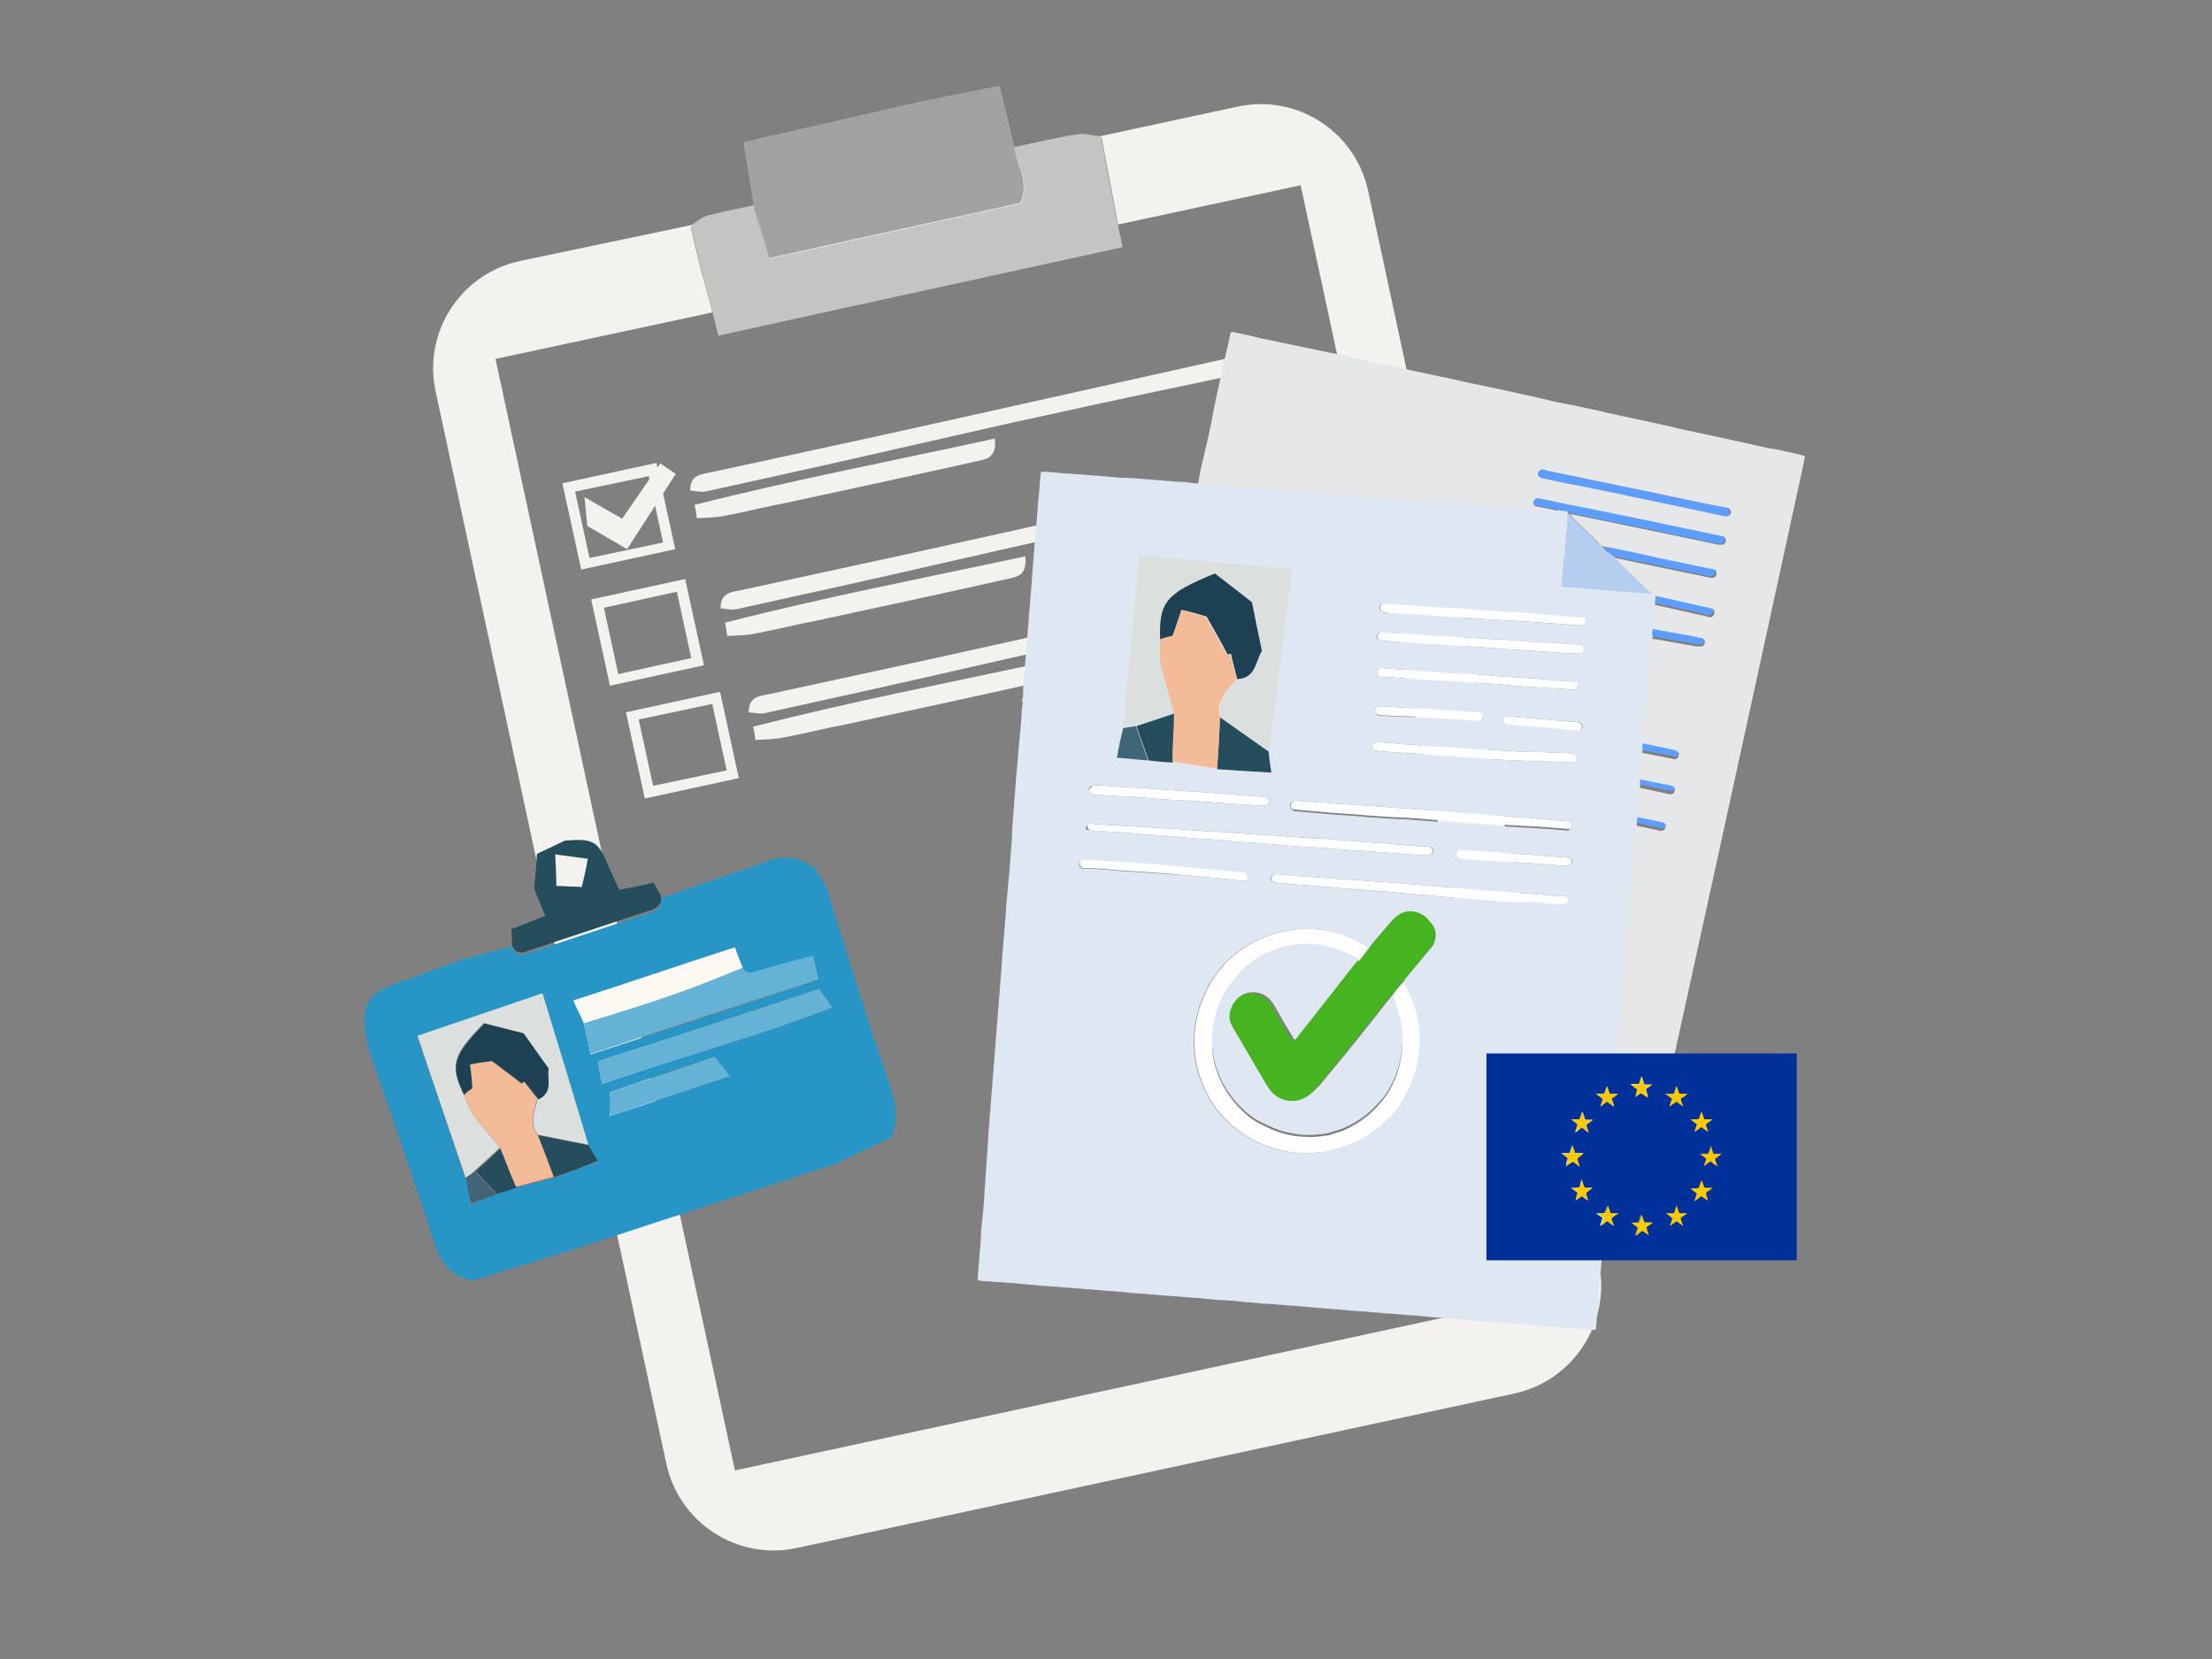 <?xml version="1.0" encoding="UTF-8"?>
<svg xmlns="http://www.w3.org/2000/svg" xmlns:xlink="http://www.w3.org/1999/xlink" version="1.1" id="Layer_1" x="0px" y="0px" viewBox="0 0 400 300" style="enable-background:new 0 0 400 300;" xml:space="preserve">
<rect x="0" y="0" width="400" height="300" fill="#808080" stroke="none"/>
<style type="text/css">
	.st0{fill:#254D5B;}
	.st1{fill:#F3F2EF;}
	.st2{opacity:0.6;fill:#F3F2EF;enable-background:new    ;}
	.st3{opacity:0.3;fill:#F3F2EF;enable-background:new    ;}
	.st4{fill:#2795C5;}
	.st5{fill:#DBDFDE;}
	.st6{fill:#64B2D5;}
	.st7{fill:#FCF9F3;}
	.st8{fill:#3F6576;}
	.st9{fill:#1D4153;}
	.st10{fill:#F3BB97;}
	.st11{fill:#45B420;}
	.st12{fill:#FEFEFF;}
	.st13{fill:#B5CDEF;}
	.st14{fill:#FDFEFF;}
	.st15{fill:#5D9DFE;}
	.st16{fill:#5E9EFE;}
	.st17{fill:#E6E7E8;}
	.st18{fill:#CDDFFB;}
	.st19{fill:#DFE7F2;}
	.st20{fill:#003099;}
	.st21{fill:#FACA02;}
	.st22{fill:#FBCA02;}
	.st23{fill:#F8C903;}
	.st24{fill:#F9C903;}
</style>
<g>
	<g>
		<path class="st0" d="M239.3,39.2c0-0.5-0.1-1-0.1-1.5c0.4-0.4,0.9-0.6,1.2-1c0.1,0.1,0.4,0.4,0.5,0.5    C240.4,38,239.9,38.6,239.3,39.2z"></path>
		<path class="st1" d="M289.1,228.3L247.4,34.5c-2.3-10.7-12.9-17.6-23.7-15.2l-25.1,5.4c0.2,0,0.4,0.1,0.6,0.1    c0.7,3.9,1.5,7.7,2.2,11.6c0.3,1.4,0.5,2.8,0.8,4.2l33-7.1l43.3,201l-145.6,31.4l-43.3-201l39.2-8.4c-0.3-1.3-0.7-2.6-1-3.9    c-1.1-3.8-2-7.7-2.9-11.6c0.2-0.1,0.4-0.3,0.6-0.4L94,47.2c-10.7,2.3-17.6,12.9-15.2,23.7l41.7,193.8    c2.3,10.7,12.9,17.6,23.7,15.2L273.8,252C284.6,249.7,291.4,239,289.1,228.3z"></path>
		<path class="st1" d="M183.6,27.9L183.6,27.9c0.2,1,0.6,2,0.9,3C184.2,29.8,183.8,28.9,183.6,27.9z"></path>
		<path class="st2" d="M202.1,40.5c-0.3-1.4-0.5-2.8-0.8-4.2c-0.7-3.9-1.5-7.7-2.2-11.6c-0.2,0-0.4-0.1-0.6-0.1    c-1.3-0.2-2.6-0.5-3.8-0.3c-3.8,0.6-7.6,1.5-11.3,2.3c0,0.4,0.1,0.8,0.2,1.2c0.2,1,0.6,2,0.9,3c0.6,1.8,1.1,3.7,0,6    c-14.9,3.3-30.1,6.6-45.5,10c-0.9-3.1-1.7-6-2.5-8.8c-0.1-0.3-0.2-0.6-0.2-0.8v-0.1c-2.8,0.6-5.7,1.2-8.5,1.9    c-0.8,0.3-1.6,0.9-2.3,1.4c-0.2,0.2-0.4,0.3-0.6,0.4c1,3.9,1.8,7.8,2.9,11.6c0.3,1.3,0.6,2.6,1,3.9c0.4,1.4,0.7,2.9,1.1,4.4    c24.4-5.4,48.5-10.6,73.1-16C202.7,43.3,202.4,41.9,202.1,40.5z"></path>
		<path class="st3" d="M184.5,30.9c-0.3-1-0.7-2-0.9-3c-0.1-0.4-0.1-0.7-0.1-1.1c-0.9-3.8-1.8-7.4-2.7-11.3    c-6.2,1.2-12.2,2.4-18.1,3.7c-9.4,2.2-18.8,4.3-28.3,6.5c0.7,4,1.3,7.7,1.9,11.5l0,0c0.1,0.3,0.2,0.6,0.3,0.9    c0.8,2.7,1.5,5.5,2.4,8.7c15.2-3.4,30.5-6.7,45.5-10C185.5,34.5,185.1,32.6,184.5,30.9z"></path>
		<path class="st1" d="M136.6,38L136.6,38c-0.1-0.3-0.1-0.6-0.2-1l0,0v0.1C136.4,37.5,136.5,37.7,136.6,38z"></path>
		<path class="st1" d="M184.5,36.7c-15,3.3-30.3,6.6-45.5,10c-0.9-3.2-1.7-5.9-2.4-8.7l0,0c0.8,2.8,1.6,5.7,2.5,8.8    c15.4-3.4,30.6-6.7,45.5-10c1-2.3,0.6-4.2,0-6C185.1,32.6,185.5,34.5,184.5,36.7z"></path>
		<path class="st1" d="M224.2,65c0.2,2.8-1.7,2.9-3.3,3.3c-10.5,2.2-20.9,4.4-31.3,6.7c-8.4,1.8-17,3.8-25.4,5.7    c-12.2,2.8-24.4,5.5-36.7,8.2c-0.9,0.1-1.7-0.1-2.7-0.2c0-3,2.1-2.9,3.8-3.3c10.1-2.2,20.2-4.4,30.4-6.6    c20.9-4.6,41.7-9.3,62.5-13.9C222.4,64.6,223.3,65,224.2,65z"></path>
		<path class="st1" d="M179.9,79.3c0.4,3.4-1.5,3.7-2.8,4c-11.6,2.6-23.2,5.1-34.8,7.6c-3.7,0.7-7.2,1.6-10.9,2.3    c-1.7,0.4-3.5,0.4-5.4,0.5c-0.1-1-0.2-1.5-0.4-2.4C143.7,86.7,161.7,83.3,179.9,79.3z"></path>
		<path class="st1" d="M229.7,86.3c0.2,2.8-1.7,2.9-3.3,3.3c-10.5,2.2-20.9,4.4-31.3,6.7c-8.4,1.8-17,3.8-25.4,5.7    c-12.2,2.8-24.4,5.5-36.7,8.2c-0.9,0.1-1.7-0.1-2.7-0.2c0-3,2.1-2.9,3.8-3.3c10.1-2.2,20.2-4.4,30.4-6.6    c20.9-4.6,41.7-9.3,62.5-13.9C227.8,85.8,228.7,86.2,229.7,86.3z"></path>
		<path class="st1" d="M185.4,100.6c0.4,3.4-1.5,3.7-2.8,4c-11.6,2.6-23.2,5.1-34.8,7.6c-3.7,0.7-7.2,1.6-10.9,2.3    c-1.7,0.4-3.5,0.4-5.4,0.5c-0.1-1-0.2-1.5-0.4-2.4C149,108,167.2,104.5,185.4,100.6z"></path>
		<path class="st1" d="M234.8,105.1c0.2,2.8-1.7,2.9-3.3,3.3c-10.5,2.2-20.9,4.4-31.3,6.7c-8.4,1.8-17,3.8-25.4,5.7    c-12.2,2.8-24.4,5.5-36.7,8.2c-0.9,0.1-1.7-0.1-2.7-0.2c0-3,2.1-2.9,3.8-3.3c10.1-2.2,20.2-4.4,30.4-6.6    c20.9-4.6,41.7-9.3,62.5-13.9C233,104.6,233.8,105,234.8,105.1z"></path>
		<path class="st1" d="M190.5,119.4c0.4,3.4-1.5,3.7-2.8,4c-11.6,2.6-23.2,5.1-34.8,7.6c-3.7,0.7-7.2,1.6-10.9,2.3    c-1.7,0.4-3.5,0.4-5.4,0.5c-0.1-1-0.2-1.5-0.4-2.4C154.2,126.8,172.3,123.3,190.5,119.4z"></path>
		<g>
			<path class="st1" d="M105.1,103l-3.4-15.6l17-3.7l3.4,15.6L105.1,103z M104,88.9l2.6,12l13.3-2.8l-2.6-12L104,88.9z"></path>
		</g>
		<g>
			<path class="st1" d="M110.3,124l-3.4-15.6l17-3.7l3.4,15.6L110.3,124z M109.2,109.9l2.6,12L125,119l-2.6-12L109.2,109.9z"></path>
		</g>
		<g>
			<path class="st1" d="M116.6,144.4l-3.4-15.6l17-3.7l3.4,15.6L116.6,144.4z M115.5,130.1l2.6,12l13.3-2.8l-2.6-12L115.5,130.1z"></path>
		</g>
		<polygon class="st1" points="105.7,89.9 106.2,95.1 113.4,99.3 122.2,85.7 119.4,83.8 112.5,93.8   "></polygon>
	</g>
</g>
<g>
	<path class="st4" d="M69.2,197.1c-0.9-2.7-1.8-5.2-2.7-7.8c0-0.5,0-1-0.2-1.4c-1.2-6.1,0.1-8.3,5.9-10.3c2.6-0.8,5.1-1.9,7.8-2.8   c1.3-0.5,2.7-0.9,4-1.4c2.8-0.7,5.7-1.6,8.5-2.2c0.7,2,2.3,1.4,3.5,1c7-2.3,14.1-4.7,21.1-7c1.3-0.5,2.7-0.9,2.5-2.8   c7-2.5,14-4.8,21-7.3c1.1,0.1,2.1,0,3.2,0.1c0.6,0.2,1.2,0.5,1.8,0.7c0.6,0.4,1.2,0.8,1.8,1.1c0.6,1.1,1.2,2.1,1.9,3.1   c3.8,12.1,7.5,24.2,11.6,36.2c1.1,3.2,1.6,6.2,0.3,9.4c-3.4,1.6-6.9,3.2-10.2,4.8c-14.5,4.8-29,9.4-43.5,14.2   c-7.2,2.3-14.5,4.6-21.7,6.8c-4.1-0.4-6.1-3-7.3-6.8C75.5,215.3,72.3,206.1,69.2,197.1z M89.8,216c1.2-0.4,2.4-0.9,3.6-1.2   c2.2-0.6,4.5-1.2,6.8-1.8c2.5-0.9,5-1.9,7.9-2.9c-0.8-1.3-1.2-2.1-1.7-2.8c-2.7-9-5.5-18-8.3-27.4c-7.7,2.7-14.9,5.1-22.6,7.7   c3,9,5.9,17.4,8.7,25.7c0.3,1.4,0.7,2.8,1,4.6C87,217,88.4,216.5,89.8,216z M134.3,175c-0.4-1-0.9-2.2-1.4-3.6   c-9.7,3.2-19.2,6.3-29.2,9.6c0.9,1.7,1.4,2.9,1.9,4.1c0.4,1.7,0.8,3.4,1.2,5.6c14-4.6,27.3-8.9,41.2-13.5c-0.3-1.4-0.6-2.5-1-4.3   c-3.5,1-6.4,1.7-9.5,2.6C136.4,175.8,135.3,176.6,134.3,175z M108.9,196c13.8-4.8,27.8-8.5,41.7-13.8c-1-1.4-1.6-2.2-2.4-3.4   c-13.4,4.3-26.6,8.8-40,13.1C108.4,193.7,108.6,194.7,108.9,196z M110.3,197.5c0.1,1.3,0.1,2.4,0,4.3c7.3-2.3,14.1-4.7,21.6-7.2   c-1.4-1.7-2.1-2.7-2.8-3.5C122.7,193.2,116.7,195.3,110.3,197.5z"></path>
	<path class="st5" d="M84.2,213c-2.8-8.4-5.7-16.7-8.7-25.7c7.6-2.6,14.7-5,22.6-7.7c2.9,9.4,5.6,18.4,8.3,27.4   c-3.1-0.6-6-1.2-9.1-1.8c-1.7-2.1-0.6-4.4,0-6.5c2.7-1.3,1.5-3.7,1.8-5.6c-1.6-2.3-3.1-4.4-4.5-6.3c-2.6-0.6-4.8-1.2-7.1-1.8   c-5.7,5.8-6.2,7.6-3.6,13c0.5,1.2,0.9,2.5,1.6,3.5c1.5,2.1,3.3,4,4.9,6c-1.6,1.5-3.1,2.9-4.7,4.3C85.3,212.3,84.7,212.6,84.2,213z"></path>
	<path class="st0" d="M92.6,170.9c0-1-0.1-1.8-0.1-2.9c2-0.7,3.7-1.5,6.1-2.4c-0.7-1.7-1.4-3.3-2-4.9c0.2-2.1,0.4-4.4,0.5-6.3   c2.1-1,3.6-1.7,5.1-2.4c5.2-0.4,6,0.1,7.9,4.8c0.6,1.3,1.1,2.5,1.9,4.1c2.2-0.4,4.2-0.8,6.2-1.3c0.4,0.9,1,1.6,1.3,2.4   c0.3,1.8-1,2.4-2.5,2.8c-7,2.3-14.1,4.7-21.1,7C94.8,172.3,93.3,172.8,92.6,170.9z M106.3,155.3c-2.2-0.3-3.7-0.5-5.9-0.8   c0.1,2.2,0.2,3.8,0.2,5.7c1.7,0.1,3.1,0.1,4.6,0.2C105.6,158.8,105.9,157.5,106.3,155.3z"></path>
	<path class="st6" d="M134.3,175c0.9,1.5,2,0.7,3.2,0.4c2.9-0.8,5.9-1.7,9.5-2.6c0.4,1.7,0.7,2.8,1,4.3   c-13.9,4.5-27.2,8.8-41.2,13.5c-0.4-2.2-0.8-3.9-1.2-5.6c5.7-1.9,11.4-3.6,17.2-5.5C126.6,178.1,130.5,176.5,134.3,175z"></path>
	<path class="st6" d="M108.9,196c-0.3-1.4-0.6-2.4-0.8-4.1c13.5-4.4,26.7-8.6,40-13.1c0.8,1.1,1.4,2,2.4,3.4   C136.7,187.5,122.8,191.3,108.9,196z"></path>
	<path class="st7" d="M134.3,175c-3.9,1.6-7.6,3.1-11.5,4.5c-5.7,2-11.4,3.8-17.2,5.5c-0.5-1.2-1.2-2.3-1.9-4.1   c10-3.2,19.5-6.5,29.2-9.6C133.4,172.8,133.9,173.9,134.3,175z"></path>
	<path class="st6" d="M110.3,197.5c6.4-2.2,12.5-4.2,18.9-6.4c0.7,0.8,1.5,1.9,2.8,3.5c-7.5,2.5-14.4,4.7-21.6,7.2   C110.4,199.9,110.3,198.6,110.3,197.5z"></path>
	<path class="st0" d="M100.2,212.9c-0.9-2.5-1.9-5.1-2.9-7.6c3.1,0.6,6,1.2,9.1,1.8c0.4,0.7,0.9,1.5,1.7,2.8   C105.2,211.1,102.7,212,100.2,212.9z"></path>
	<path class="st0" d="M90.6,207.6c1,2.3,1.8,4.7,2.9,7.1c-1.2,0.4-2.4,0.9-3.6,1.2c-1.3-1.4-2.6-2.7-3.9-4.1   C87.5,210.5,89,209.1,90.6,207.6z"></path>
	<path class="st8" d="M85.9,211.9c1.3,1.4,2.6,2.7,3.9,4.1c-1.4,0.5-2.8,1-4.6,1.6c-0.5-1.8-0.7-3.1-1-4.6   C84.7,212.6,85.3,212.3,85.9,211.9z"></path>
	<path class="st9" d="M85.5,196.9c-0.6,0.4-1.1,0.8-1.5,1.2c-2.7-5.4-2.1-7.1,3.6-13c2.4,0.6,4.5,1.1,7.1,1.8c1.3,1.8,2.8,4,4.5,6.3   c-0.3,1.9,0.9,4.3-1.8,5.6c-0.8-1.1-1.7-2.1-2.5-3.2c-0.1,0.1-0.3,0.3-0.4,0.4c-1.5-1.2-3.3-2.5-5.4-4.1c-0.6,0.1-2,0.2-3.9,0.6   C85.2,194.2,85.4,195.6,85.5,196.9L85.5,196.9z"></path>
	<path class="st10" d="M94.7,195.6c-0.1,0.1-0.3,0.3-0.4,0.4c-1.5-1.2-3.3-2.5-5.4-4.1c-0.6,0.1-2,0.2-3.9,0.6   c0.2,1.7,0.4,3.1,0.4,4.3c-0.6,0.4-1,0.7-1.5,1.2c0.5,1.2,0.9,2.5,1.6,3.5c1.5,2.1,3.3,4,4.9,6c1,2.3,1.8,4.7,2.9,7.1   c2.2-0.6,4.5-1.2,6.8-1.8c-0.9-2.5-1.9-5.1-2.9-7.6c-1.7-2.1-0.6-4.4,0-6.5C96.4,197.8,95.6,196.6,94.7,195.6z"></path>
</g>
<g>
	<path class="st11" d="M247.7,171.2c0.2-0.2,0.4-0.4,0.5-0.6c1.1-1.3,2.3-2.7,3.4-4c0.5-0.6,1.1-1.1,1.7-1.5   c2.1-1.2,4.5-0.1,5.4,1.3c0.9,1.3,1.1,2.7,0.5,4.2c-0.1,0.4-0.4,0.7-0.7,1c-1.4,1.7-2.9,3.5-4.3,5.2c-0.2,0.2-0.3,0.4-0.5,0.7   c-0.8,0.8-1.5,1.7-2.2,2.6c-0.5,0.6-1,1.2-1.5,1.8c-2.3,2.9-4.7,5.9-7,8.8c-1.5,1.9-3.1,3.8-4.7,5.7c-0.6,0.8-1.3,1.5-2.2,2   c-2.5,1.7-5.6,0.8-7-1.3c-0.2-0.4-0.5-0.7-0.7-1.1c-1.1-1.9-2.3-3.9-3.4-5.8c-0.8-1.4-1.6-2.7-2.4-4.1c-0.2-0.4-0.5-0.9-0.6-1.4   c-0.2-1.1,0.1-2.2,0.7-3.1c0.6-0.8,1.3-1.5,2.3-1.8c1.8-0.5,3.6,0.1,4.7,1.7c0.3,0.4,0.6,0.9,0.8,1.3c0.9,1.6,1.9,3.2,2.8,4.8   c0.1,0.2,0.2,0.5,0.5,0.6c0.1-0.1,0.2-0.2,0.3-0.3c0.7-0.9,1.5-1.8,2.2-2.8c2-2.6,4.1-5.2,6.1-7.8c1-1.3,2-2.5,3-3.8   C246.5,172.7,247.1,172,247.7,171.2z"></path>
	<path class="st12" d="M251.7,180.1c0.7-0.9,1.3-1.8,2.2-2.6c0.1,0.3,0.2,0.5,0.3,0.7c0.8,1.3,1.4,2.8,1.8,4.2   c0.4,1.4,0.7,2.8,0.8,4.3c0.1,2.4-0.1,4.9-0.8,7.2c-0.5,1.5-1.1,2.9-1.8,4.3c-0.8,1.5-1.8,2.9-3.1,4.1c-1.3,1.3-2.7,2.4-4.2,3.3   c-1.1,0.7-2.2,1.2-3.4,1.6c-0.7,0.3-1.4,0.5-2.2,0.7c-0.6,0.1-1.1,0.3-1.7,0.4c-1.3,0.2-2.5,0.2-3.8,0.2c-1.1,0-2.1-0.1-3.2-0.3   c-2.3-0.4-4.4-1.2-6.4-2.3c-1.2-0.7-2.3-1.5-3.3-2.3c-1-0.8-1.8-1.8-2.6-2.7c-1.3-1.5-2.2-3.3-2.9-5.1c-0.3-0.8-0.6-1.6-0.8-2.5   c-0.3-1-0.4-1.9-0.5-2.9c-0.1-0.9-0.1-1.8-0.1-2.7c0-1.3,0.2-2.6,0.5-3.9c0.4-1.8,1.1-3.5,1.9-5.1c0.7-1.4,1.6-2.6,2.6-3.8   c0.7-0.9,1.6-1.7,2.5-2.4c1.3-1.1,2.7-1.9,4.2-2.6c1.2-0.6,2.4-1,3.7-1.3c0.9-0.2,1.8-0.3,2.7-0.5c1.2-0.2,2.3-0.1,3.5-0.1   c1.5,0.1,2.9,0.3,4.3,0.7c1.4,0.4,2.7,0.9,4,1.7c0.6,0.3,1.2,0.6,1.7,1c-0.6,0.8-1.2,1.5-1.8,2.3c-0.3,0-0.5,0-0.7-0.2   c-0.2-0.2-0.5-0.3-0.7-0.4c-1.3-0.7-2.6-1.2-4-1.5c-1.7-0.4-3.4-0.6-5.1-0.5c-1.8,0.1-3.6,0.5-5.3,1.2c-1.7,0.7-3.2,1.6-4.6,2.8   c-1.1,1-2.1,2.1-3,3.3c-0.8,1.1-1.4,2.3-1.9,3.5c-1,2.4-1.3,4.9-1.3,7.4c0,1.4,0.3,2.7,0.7,4c0.4,1.2,0.9,2.5,1.6,3.6   c1,1.7,2.2,3.1,3.6,4.4c0.8,0.7,1.7,1.4,2.7,1.9c1,0.5,2,1,3.1,1.4c1,0.4,2,0.6,3.1,0.8c1.6,0.2,3.2,0.3,4.7,0.1   c0.5-0.1,1-0.1,1.5-0.2c0.6-0.1,1.1-0.4,1.6-0.5c0.9-0.2,1.7-0.6,2.4-1c1-0.5,1.9-1.1,2.8-1.8c0.9-0.7,1.8-1.6,2.5-2.4   c0.7-0.8,1.3-1.6,1.8-2.5c1.2-2.1,1.9-4.4,2.2-6.8c0.2-1.6,0.1-3.1-0.1-4.7c-0.1-0.8-0.4-1.5-0.6-2.3   C252.6,182,252.1,181.1,251.7,180.1z"></path>
	<path class="st13" d="M291.9,100.6c0.5,0.5,0.9,1,1.4,1.5c1,0.9,1.9,1.9,2.9,2.8c0.6,0.6,1.3,1.2,1.9,1.8c0.2,0.2,0.5,0.5,0.7,0.7   c-0.4,0.1-0.9,0.1-1.3,0c-1.9-0.2-3.8-0.3-5.7-0.4c-1.1-0.1-2.2-0.2-3.3-0.3c-1.7-0.1-3.5-0.3-5.2-0.4c-0.3,0-0.6-0.1-1-0.1   c0-0.7,0-1.3,0.1-1.9c0.1-1.3,0.3-2.6,0.4-3.9c0.1-1.2,0.2-2.4,0.3-3.7c0.1-0.8,0.2-1.6,0.2-2.4c0-0.6,0.2-1.1,0-1.7   c0.1,0,0.1,0.1,0.2,0.1c0.5,0.5,0.9,1,1.4,1.5c1.1,1.1,2.3,2.2,3.4,3.3c0.4,0.4,0.7,0.9,1.3,1.1c0.1,0.1,0.1,0.2,0.2,0.3   c0.3,0.3,0.6,0.6,0.9,0.9C291.2,100,291.5,100.4,291.9,100.6z"></path>
	<path class="st14" d="M197.1,148.9c0.1,0,0.3,0,0.6,0.1c1.6,0.1,3.2,0.2,4.8,0.3c1.8,0.1,3.5,0.2,5.3,0.3c1.1,0.1,2.2,0.2,3.4,0.2   c1.9,0.1,3.7,0.3,5.6,0.4c1.1,0.1,2.2,0.2,3.4,0.2c1.9,0.1,3.7,0.3,5.6,0.4c1.1,0.1,2.2,0.2,3.4,0.2c1.9,0.1,3.7,0.3,5.6,0.4   c1.1,0.1,2.2,0.2,3.4,0.2c1.9,0.1,3.7,0.3,5.6,0.4c1.1,0.1,2.3,0.2,3.4,0.3c1.8,0.1,3.6,0.2,5.4,0.4c1.2,0.1,2.3,0.2,3.5,0.3   c0.7,0,1.3,0.1,2,0.1c0.1,0,0.2,0,0.3,0c0.5,0.1,0.8,0.5,0.7,1c-0.1,0.3-0.5,0.6-0.9,0.6c-0.5,0-1.1-0.1-1.6-0.1   c-1.8-0.1-3.7-0.2-5.5-0.4c-1.4-0.1-2.8-0.2-4.3-0.3c-1.8-0.1-3.7-0.2-5.5-0.4c-1.4-0.1-2.9-0.2-4.3-0.3c-1.8-0.1-3.6-0.2-5.4-0.4   c-1.2-0.1-2.3-0.2-3.5-0.3c-1.8-0.1-3.6-0.2-5.4-0.4c-1.2-0.1-2.3-0.2-3.5-0.3c-1.8-0.1-3.6-0.2-5.4-0.4c-1.2-0.1-2.3-0.2-3.5-0.3   c-1.8-0.1-3.6-0.2-5.4-0.4c-1-0.1-2.1-0.2-3.1-0.2c-1.4-0.1-2.7-0.2-4.1-0.3c-0.2,0-0.5-0.1-0.7-0.2c-0.3-0.1-0.4-0.4-0.4-0.8   C196.5,149.2,196.6,149,197.1,148.9z"></path>
	<path class="st14" d="M282.5,163.8c-0.3,0-0.7,0-1.1,0c-1.6-0.1-3.2-0.3-4.8-0.4c-1.7-0.1-3.5-0.2-5.2-0.4   c-1.6-0.1-3.2-0.3-4.8-0.4c-1.7-0.1-3.5-0.2-5.2-0.4c-1-0.1-2.1-0.2-3.1-0.3c-1.6-0.1-3.1-0.2-4.7-0.4c-1.1-0.1-2.2-0.2-3.3-0.3   c-1.7-0.1-3.5-0.3-5.2-0.4c-0.5,0-1.1-0.1-1.6-0.1c-1-0.1-2.1-0.2-3.1-0.3c-1.8-0.1-3.6-0.3-5.4-0.4c-1.1-0.1-2.2-0.2-3.3-0.3   c-0.4,0-0.8-0.1-1.2-0.1c-0.4-0.1-0.6-0.3-0.6-0.7c0-0.4,0.2-0.7,0.6-0.8c0.2,0,0.5-0.1,0.7,0c2.2,0.2,4.3,0.4,6.5,0.5   c2.4,0.2,4.7,0.4,7.1,0.5c1.8,0.1,3.5,0.3,5.3,0.4c1.7,0.1,3.5,0.2,5.2,0.4c1.6,0.1,3.2,0.3,4.8,0.4c1.7,0.1,3.5,0.2,5.2,0.4   c1.1,0.1,2.1,0.2,3.2,0.3c2.3,0.2,4.6,0.3,7,0.5c1.6,0.1,3.2,0.3,4.8,0.4c0.7,0.1,1.3,0.1,2,0.1c0.2,0,0.4,0,0.7,0.1   c0.4,0.1,0.7,0.4,0.6,0.8c0,0.3-0.3,0.6-0.6,0.6C282.7,163.8,282.7,163.8,282.5,163.8z"></path>
	<path class="st14" d="M283.6,149.9c-1.7-0.1-3.5-0.3-5.3-0.4c-1.8-0.1-3.5-0.2-5.3-0.3c-1.4-0.1-2.9-0.2-4.3-0.3   c-1.8-0.1-3.6-0.2-5.4-0.4c-1.1-0.1-2.3-0.2-3.4-0.2c-1.3-0.1-2.5-0.2-3.8-0.3c-1.2-0.1-2.5-0.2-3.7-0.2c-1.5-0.1-3.1-0.2-4.6-0.3   c-1.2-0.1-2.3-0.2-3.5-0.3c-1.8-0.1-3.6-0.2-5.4-0.4c-1.2-0.1-2.3-0.2-3.5-0.3c-0.4,0-0.8-0.1-1.1-0.1c-0.1,0-0.2,0-0.3,0   c-0.5-0.1-0.7-0.4-0.6-0.9c0.1-0.4,0.4-0.7,0.9-0.7c0.5,0,1.1,0.1,1.6,0.1c1.8,0.1,3.7,0.2,5.5,0.4c1.4,0.1,2.8,0.2,4.3,0.3   c1.8,0.1,3.7,0.2,5.5,0.4c1.4,0.1,2.9,0.2,4.3,0.3c1.8,0.1,3.6,0.2,5.4,0.4c1.2,0.1,2.3,0.2,3.5,0.3c1.8,0.1,3.6,0.2,5.4,0.4   c1.2,0.1,2.3,0.2,3.5,0.3c1.8,0.1,3.6,0.2,5.4,0.4c1.2,0.1,2.3,0.2,3.5,0.3c0.4,0,0.9,0,1.3,0.1c0.2,0,0.4,0.1,0.5,0.2   c0.3,0.2,0.3,0.6,0.1,1c-0.1,0.1-0.1,0.2-0.2,0.3C283.8,149.7,283.7,149.8,283.6,149.9z"></path>
	<path class="st15" d="M283.5,92.6c-0.1,0-0.1-0.1-0.2-0.1c-0.3-0.1-0.7-0.1-1-0.2c0,0-0.1,0-0.2,0c-0.1,0-0.2-0.1-0.3-0.1   c-1.2-0.2-2.3-0.5-3.5-0.7c-0.2,0-0.4-0.1-0.6-0.1c-0.5-0.1-0.7-0.5-0.6-0.9c0.1-0.4,0.5-0.7,0.9-0.6c0.5,0.1,1,0.2,1.5,0.3   c2.8,0.6,5.6,1.2,8.4,1.7c4.7,1,9.4,1.9,14,2.9c2.9,0.6,5.8,1.2,8.6,1.8c0.3,0.1,0.6,0.1,0.9,0.2c0.3,0.1,0.5,0.4,0.5,0.7   c0,0.4-0.3,0.7-0.6,0.8c-0.2,0-0.5,0-0.7,0c-2.9-0.6-5.8-1.2-8.6-1.8c-4.4-0.9-8.7-1.8-13.1-2.7c-1.6-0.3-3.3-0.7-4.9-1   C283.8,92.6,283.7,92.6,283.5,92.6z"></path>
	<path class="st14" d="M250.3,109.1c0.4,0,0.7,0,1.1,0c1.8,0.1,3.6,0.3,5.5,0.4c2.3,0.2,4.7,0.3,7,0.4c1.7,0.1,3.5,0.3,5.2,0.4   c1.8,0.1,3.7,0.2,5.5,0.3c1.1,0.1,2.3,0.2,3.4,0.3c1.3,0.1,2.5,0.2,3.8,0.3c1.4,0.1,2.8,0.2,4.3,0.3c0.5,0,0.7,0.4,0.7,0.9   c0,0.4-0.4,0.7-0.8,0.7c-1-0.1-2-0.1-3-0.2c-1.3-0.1-2.7-0.2-4-0.3c-1.5-0.1-3.1-0.2-4.6-0.3c-1.3-0.1-2.5-0.1-3.8-0.2   c-1.5-0.1-2.9-0.2-4.4-0.3c-1.2-0.1-2.5-0.2-3.7-0.2c-1.8-0.1-3.7-0.3-5.5-0.4c-1.2-0.1-2.5-0.2-3.7-0.2c-0.9-0.1-1.9-0.1-2.8-0.2   c-0.1,0-0.2,0-0.3-0.1c-0.5-0.1-0.8-0.6-0.6-1.1C249.7,109.3,250,109.1,250.3,109.1z"></path>
	<path class="st14" d="M285.2,118.2c-0.1,0-0.3,0-0.6,0c-1.5-0.1-2.9-0.2-4.4-0.3c-1.5-0.1-3.1-0.2-4.6-0.3   c-1.8-0.1-3.7-0.2-5.5-0.4c-1.5-0.1-2.9-0.2-4.4-0.3c-1.5-0.1-3-0.2-4.5-0.3c-1.1-0.1-2.3-0.1-3.4-0.2c-1.3-0.1-2.7-0.2-4-0.3   c-1.2-0.1-2.4-0.1-3.6-0.2c-0.2,0-0.4-0.1-0.6-0.1c-0.4-0.1-0.6-0.4-0.5-0.8c0-0.3,0.3-0.6,0.6-0.6c0.5,0,1,0,1.6,0   c1.3,0.1,2.5,0.2,3.8,0.2c1.2,0.1,2.5,0.2,3.7,0.3c1.3,0.1,2.5,0.2,3.8,0.2c1.5,0.1,3,0.2,4.5,0.3c1.3,0.1,2.5,0.2,3.8,0.2   c1.8,0.1,3.5,0.2,5.3,0.4c1.3,0.1,2.5,0.2,3.8,0.2c1.6,0.1,3.1,0.2,4.7,0.3c0.4,0,0.7,0.1,1.1,0.1c0.1,0,0.3,0.1,0.4,0.1   c0.3,0.1,0.4,0.4,0.4,0.7c0,0.4-0.2,0.6-0.6,0.7C285.6,118.1,285.5,118.1,285.2,118.2z"></path>
	<path class="st14" d="M249.2,134.2c0.1,0,0.2,0,0.4,0c2.1,0.2,4.2,0.4,6.3,0.5c2,0.2,4.1,0.3,6.1,0.4c1.8,0.1,3.6,0.3,5.5,0.4   c1.3,0.1,2.5,0.1,3.8,0.2c1.1,0.1,2.2,0.1,3.3,0.2c1.4,0.1,2.8,0.1,4.3,0.1c0.7,0,1.4,0.1,2.1,0.1c0.8,0,1.7,0.1,2.5,0.1   c0.3,0,0.6,0,0.9,0.1c0.2,0,0.3,0.1,0.5,0.2c0.4,0.2,0.4,0.4,0.3,0.7c-0.1,0.4-0.4,0.7-0.8,0.7c-0.7,0-1.3-0.1-2-0.1   c-1.2,0-2.3-0.1-3.5-0.1c-1,0-2-0.1-3-0.1c-0.8,0-1.7-0.1-2.5-0.1c-0.6,0-1.3-0.1-1.9-0.1c-1.1-0.1-2.1-0.1-3.2-0.2   c-1.5-0.1-3.1-0.2-4.6-0.3c-1.3-0.1-2.5-0.2-3.8-0.3c-1.3-0.1-2.5-0.2-3.8-0.3c-2-0.1-4-0.3-6-0.4c-0.5,0-0.9-0.1-1.4-0.2   c-0.4-0.1-0.6-0.3-0.6-0.7c0-0.4,0.2-0.6,0.6-0.7C248.9,134.3,248.9,134.2,249.2,134.2z"></path>
	<path class="st14" d="M285.4,123.8c0.1,0.5-0.4,0.9-0.9,0.9c-2.7-0.2-5.3-0.3-8-0.5c-2-0.1-3.9-0.3-5.9-0.5   c-1.2-0.1-2.3-0.1-3.5-0.2c-1.6-0.1-3.1-0.2-4.7-0.3c-1.8-0.1-3.6-0.2-5.4-0.3c-1.7-0.1-3.5-0.3-5.2-0.4c-0.6,0-1.3-0.1-1.9-0.1   c-0.1,0-0.2,0-0.2,0c-0.3-0.1-0.6-0.3-0.7-0.6c-0.1-0.2,0.1-0.8,0.4-0.9c0.1-0.1,0.3-0.1,0.5-0.1c2.2,0.2,4.4,0.3,6.6,0.5   c1.5,0.1,2.9,0.2,4.4,0.3c1.2,0.1,2.5,0.2,3.7,0.2c1.8,0.1,3.7,0.2,5.5,0.4c1.4,0.1,2.9,0.2,4.3,0.3c1.8,0.1,3.6,0.2,5.4,0.4   c1.2,0.1,2.3,0.2,3.5,0.3c0.5,0,0.9,0,1.4,0.1C285.1,123.1,285.4,123.4,285.4,123.8z"></path>
	<path class="st14" d="M197.9,142c0.2,0,0.5,0,0.7,0c1.4,0.1,2.9,0.2,4.3,0.3c1.2,0.1,2.4,0.1,3.6,0.2c1.9,0.1,3.7,0.3,5.6,0.4   c1.1,0.1,2.2,0.2,3.4,0.2c1.9,0.1,3.7,0.3,5.6,0.4c1.1,0.1,2.3,0.2,3.4,0.3c1.3,0.1,2.5,0.2,3.8,0.3c0.2,0,0.4,0,0.6,0.1   c0.3,0.1,0.6,0.4,0.6,0.6c0,0.3-0.3,0.8-0.6,0.9c-0.2,0-0.4,0-0.7,0c-2.1-0.1-4.3-0.3-6.4-0.4c-1.7-0.1-3.5-0.3-5.2-0.4   c-1.8-0.1-3.5-0.2-5.3-0.3c-1.7-0.1-3.4-0.3-5.1-0.4c-1.2-0.1-2.4-0.2-3.6-0.2c-1.2-0.1-2.5-0.2-3.7-0.2c-0.4,0-0.8-0.1-1.2-0.1   c-0.4,0-0.5-0.2-0.7-0.5c-0.1-0.3,0-0.5,0.2-0.8c0.1-0.1,0.2-0.1,0.3-0.2C197.6,142,197.7,142,197.9,142   C197.9,142,197.9,142,197.9,142z"></path>
	<path class="st14" d="M225.7,158.5c0.1,0.6-0.2,0.9-0.8,0.8c-1.2-0.1-2.4-0.3-3.7-0.4c-2.2-0.2-4.4-0.4-6.5-0.6   c-2.9-0.3-5.8-0.5-8.7-0.7c-2.3-0.1-4.6-0.3-6.9-0.5c-1-0.1-2-0.1-3-0.1c-0.6,0-1-0.5-0.8-1.1c0.1-0.3,0.5-0.5,0.8-0.5   c0.9,0,1.8,0.1,2.7,0.1c1.6,0.1,3.2,0.2,4.7,0.3c1.1,0.1,2.3,0.2,3.4,0.2c1.3,0.1,2.6,0.2,3.8,0.3c0.7,0.1,1.4,0.1,2.1,0.2   c1.7,0.2,3.5,0.3,5.2,0.5c2.1,0.2,4.2,0.4,6.4,0.6c0.2,0,0.4,0,0.6,0.1C225.5,157.9,225.6,158.1,225.7,158.5z"></path>
	<path class="st14" d="M284.2,155.7c0.1,0.5-0.4,0.9-0.9,0.9c-0.5,0-0.9,0-1.4-0.1c-2.3-0.2-4.5-0.4-6.8-0.5   c-1.8-0.1-3.6-0.2-5.4-0.3c-1.4-0.1-2.9-0.2-4.3-0.3c-0.4,0-0.8-0.1-1.1-0.1c-0.1,0-0.2,0-0.2,0c-0.3-0.1-0.6-0.3-0.7-0.6   c-0.1-0.2,0.1-0.8,0.4-0.9c0.1-0.1,0.3-0.1,0.4-0.1c0.6,0,1.2,0.1,1.8,0.1c1.5,0.1,2.9,0.2,4.4,0.3c1.3,0.1,2.5,0.2,3.8,0.3   c1.8,0.1,3.6,0.2,5.4,0.4c1.3,0.1,2.7,0.2,4,0.3C283.9,155.1,284.2,155.4,284.2,155.7z"></path>
	<path class="st14" d="M268.3,129.3c0.1,0.5-0.4,1.1-0.9,1c-1.5-0.1-2.9-0.2-4.4-0.3c-1.3-0.1-2.6-0.1-3.8-0.2c-0.7,0-1.4-0.1-2-0.1   c-1.3-0.1-2.7-0.2-4-0.2c-1.2-0.1-2.5-0.1-3.7-0.2c-0.3,0-0.6-0.2-0.8-0.4c-0.1-0.1-0.1-0.2-0.1-0.3c0.1-0.2,0.1-0.4,0.2-0.6   c0.1-0.2,0.3-0.3,0.6-0.3c1.2,0.1,2.4,0.1,3.6,0.2c1.4,0.1,2.8,0.2,4.2,0.2c0.9,0,1.7,0.1,2.6,0.2c1.1,0.1,2.2,0.1,3.3,0.2   c1.5,0.1,2.9,0.2,4.4,0.3C268.1,128.8,268.3,129,268.3,129.3z"></path>
	<path class="st14" d="M271.7,130.3c0-0.1,0.1-0.3,0.1-0.4c0.2-0.3,0.4-0.5,0.8-0.4c1.6,0.2,3.2,0.3,4.7,0.4   c2.3,0.2,4.6,0.4,6.9,0.6c0.4,0,0.7,0,1.1,0.1c0.6,0.1,0.9,0.6,0.7,1.1c-0.1,0.3-0.5,0.5-0.8,0.5c-0.5,0-0.9-0.1-1.4-0.1   c-1.3-0.1-2.6-0.3-3.9-0.4c-1.5-0.1-2.9-0.2-4.4-0.3c-1-0.1-2-0.2-3-0.3C272.2,131,272.1,130.9,271.7,130.3z"></path>
	<path class="st15" d="M299,107.3c2.6,0.6,5.3,1.2,7.9,1.8c0.8,0.2,1.6,0.3,2.3,0.5c0.6,0.1,0.8,0.6,0.5,1.2   c-0.2,0.3-0.5,0.5-0.8,0.4c-0.2,0-0.5-0.1-0.7-0.2c-2.9-0.6-5.7-1.3-8.6-1.9c-0.3-0.1-0.5-0.1-0.8-0.2   C299,108.4,299,107.9,299,107.3z"></path>
	<path class="st15" d="M298.7,113.3c1.1,0.2,2.1,0.4,3.2,0.6c1.8,0.3,3.6,0.6,5.3,1c0.2,0,0.4,0.1,0.6,0.1c0.3,0.1,0.5,0.4,0.5,0.7   c0,0.4-0.3,0.8-0.7,0.8c-0.3,0-0.5,0-0.8,0c-1.7-0.3-3.4-0.6-5.1-0.9c-1-0.2-2.1-0.4-3.1-0.5C298.4,114.4,298.4,113.9,298.7,113.3z   "></path>
	<path class="st16" d="M297.1,133.9c1.9,0.4,3.8,0.8,5.7,1.2c0.2,0,0.4,0.1,0.5,0.2c0.3,0.2,0.5,0.4,0.4,0.7   c-0.1,0.5-0.3,0.7-0.7,0.8c-0.2,0-0.3,0-0.5-0.1c-1.5-0.3-3.1-0.6-4.6-0.9c-0.4-0.1-0.8-0.1-1.1-0.2   C296.9,134.9,296.8,134.4,297.1,133.9z"></path>
	<path class="st16" d="M296.5,140.3c1.8,0.4,3.6,0.7,5.5,1.1c0.1,0,0.3,0.1,0.4,0.1c0.5,0.2,0.7,0.6,0.5,1c-0.1,0.4-0.5,0.6-1,0.5   c-1.8-0.4-3.7-0.8-5.5-1.2C296.3,141.4,296.4,140.9,296.5,140.3z"></path>
	<path class="st16" d="M295.9,147.2c1.1,0.2,2.3,0.5,3.4,0.7c0.5,0.1,0.9,0.2,1.4,0.3c0.5,0.1,0.7,0.4,0.6,0.8   c-0.1,0.5-0.5,0.9-1.1,0.7c-1.4-0.3-2.8-0.6-4.2-0.9c-0.1,0-0.2,0-0.2,0C295.9,148.3,295.9,147.8,295.9,147.2z"></path>
	<path class="st13" d="M230.1,130.7c0-0.2,0.1-0.4,0.1-0.5c0,0,0.1,0,0.1,0C230.4,130.3,230.4,130.6,230.1,130.7z"></path>
	<path class="st17" d="M282.1,92.3c0.1,0,0.1,0,0.2,0c-0.1,0.2-0.3,0.2-0.5,0c0,0,0,0,0,0C281.9,92.3,282,92.3,282.1,92.3z"></path>
	<path class="st13" d="M229.9,130.8c0,0,0.1-0.1,0.1-0.1C230,130.7,230,130.8,229.9,130.8z"></path>
	<path class="st15" d="M312.1,93.4c-0.1,0-0.3,0-0.6-0.1c-1.4-0.3-2.8-0.6-4.2-0.9c-1.9-0.4-3.7-0.8-5.6-1.2   c-4.5-0.9-9-1.9-13.5-2.8c-1.7-0.4-3.4-0.7-5.1-1c-1.4-0.3-2.8-0.6-4.2-0.9c-0.1,0-0.2,0-0.3-0.1c-0.4-0.1-0.7-0.5-0.6-0.8   c0.1-0.4,0.5-0.8,0.9-0.7c0.2,0,0.5,0.1,0.7,0.2c2.7,0.6,5.5,1.1,8.2,1.7c4.7,1,9.4,1.9,14,2.9c3.3,0.7,6.6,1.4,9.8,2   c0.2,0,0.4,0.1,0.6,0.1c0.3,0.1,0.5,0.4,0.5,0.8C312.9,93,312.7,93.3,312.1,93.4z"></path>
	<path class="st15" d="M291.9,100.6c-0.5-0.2-0.7-0.6-1.1-0.9c-0.3-0.3-0.6-0.6-0.9-0.9c-0.1-0.1-0.1-0.2-0.2-0.3   c0.6,0.1,1.1,0.2,1.7,0.3c2.5,0.5,4.9,1,7.4,1.6c3.5,0.7,7,1.5,10.6,2.2c0.1,0,0.2,0,0.2,0c0.4,0.1,0.6,0.4,0.6,0.7   c0,0.3-0.1,0.7-0.4,0.8c-0.2,0.1-0.4,0.1-0.5,0.1c-0.5-0.1-1-0.2-1.5-0.3c-2.4-0.5-4.8-1-7.3-1.5c-2.7-0.6-5.4-1.1-8.1-1.7   C292.3,100.6,292.1,100.6,291.9,100.6z"></path>
	<path class="st18" d="M282.1,92.3c-0.1,0-0.2,0-0.3,0c0,0,0-0.1,0-0.1C281.9,92.2,282,92.2,282.1,92.3z"></path>
	<path class="st19" d="M251.7,180.1c0.4,0.9,0.9,1.8,1.1,2.8c0.2,0.8,0.5,1.5,0.6,2.3c0.3,1.6,0.3,3.1,0.1,4.7   c-0.3,2.4-1,4.7-2.2,6.8c-0.5,0.9-1.1,1.8-1.8,2.5c-0.8,0.9-1.6,1.7-2.5,2.4c-0.9,0.7-1.8,1.3-2.8,1.8c-0.8,0.4-1.6,0.8-2.4,1   c-0.6,0.1-1.1,0.4-1.6,0.5c-0.5,0.1-1,0.2-1.5,0.2c-1.6,0.2-3.2,0.2-4.7-0.1c-1.1-0.2-2.1-0.4-3.1-0.8c-1.1-0.4-2.1-0.9-3.1-1.4   c-1-0.5-1.9-1.2-2.7-1.9c-1.4-1.3-2.6-2.7-3.6-4.4c-0.7-1.1-1.2-2.4-1.6-3.6c-0.4-1.3-0.7-2.7-0.7-4c-0.1-2.5,0.3-5,1.3-7.4   c0.5-1.2,1.1-2.4,1.9-3.5c0.9-1.2,1.9-2.3,3-3.3c1.4-1.2,2.9-2.1,4.6-2.8c1.7-0.7,3.5-1.1,5.3-1.2c1.7-0.1,3.4,0,5.1,0.5   c1.4,0.4,2.7,0.8,4,1.5c0.2,0.1,0.5,0.3,0.7,0.4c0.2,0.2,0.5,0.2,0.7,0.2c-1,1.3-2,2.5-3,3.8c-2,2.6-4.1,5.2-6.1,7.8   c-0.7,0.9-1.5,1.8-2.2,2.8c-0.1,0.1-0.2,0.2-0.3,0.3c-0.3-0.1-0.4-0.4-0.5-0.6c-1-1.6-1.9-3.2-2.8-4.8c-0.3-0.5-0.5-0.9-0.8-1.3   c-1.1-1.6-2.9-2.2-4.7-1.7c-1,0.3-1.7,0.9-2.3,1.8c-0.6,0.9-0.9,2-0.7,3.1c0.1,0.5,0.3,0.9,0.6,1.4c0.8,1.4,1.6,2.7,2.4,4.1   c1.1,1.9,2.3,3.9,3.4,5.8c0.2,0.4,0.5,0.8,0.7,1.1c1.4,2.1,4.5,3,7,1.3c0.8-0.6,1.5-1.3,2.2-2c1.6-1.9,3.1-3.8,4.7-5.7   c2.3-2.9,4.7-5.8,7-8.8C250.7,181.3,251.2,180.7,251.7,180.1z"></path>
	<path class="st19" d="M298.9,107.3c-0.4,0.1-0.9,0.1-1.3,0c-1.9-0.2-3.8-0.3-5.7-0.4c-1.1-0.1-2.2-0.2-3.3-0.3   c-1.7-0.1-3.5-0.3-5.2-0.4c-0.3,0-0.6-0.1-1-0.1c0-0.7,0-1.3,0.1-1.9c0.1-1.3,0.3-2.6,0.4-3.9c0.1-1.2,0.2-2.4,0.3-3.7   c0.1-0.8,0.2-1.6,0.2-2.4c0-0.6,0.2-1.1,0-1.7c-0.3-0.1-0.7-0.1-1-0.2c-0.1,0.2-0.3,0.2-0.5,0c-0.4,0.1-0.8,0.1-1.2,0   c-1.4-0.1-2.8-0.2-4.3-0.3c-0.8-0.1-1.5-0.1-2.3-0.2c-1.3-0.1-2.6-0.2-3.8-0.3c-0.5,0-1.1-0.1-1.6-0.1c-1.1-0.1-2.2-0.2-3.3-0.3   c-1.5-0.1-2.9-0.2-4.4-0.3c-0.7-0.1-1.4-0.1-2.1-0.2c-0.4,0-0.7,0-1.1,0c-0.2,0-0.3-0.1-0.5-0.1c-1.2-0.1-2.5-0.2-3.7-0.3   c-0.2,0-0.3-0.1-0.5-0.1c-0.4,0-0.8,0.1-1.1,0c-1.9-0.2-3.9-0.3-5.8-0.4c-1-0.1-2-0.2-3-0.3c-1.5-0.1-3.1-0.2-4.6-0.3   c-2.1-0.2-4.2-0.3-6.2-0.5c-0.2,0-0.5-0.1-0.7-0.1c-0.2,0-0.3,0-0.5,0c-1.2-0.1-2.4-0.2-3.6-0.3c-0.5,0-1-0.1-1.6-0.1   c-1.4-0.1-2.8-0.2-4.2-0.3c-1.2-0.1-2.4-0.2-3.7-0.3c-0.5,0-0.9-0.1-1.4-0.1c-0.5,0-0.9,0-1.4-0.1c-0.8-0.1-1.6-0.2-2.5-0.2   c-1.3-0.1-2.6-0.2-3.8-0.3c-0.8-0.1-1.6-0.1-2.4-0.2c-1.2-0.1-2.5-0.2-3.7-0.2c-1.6-0.1-3.2-0.3-4.8-0.4c-2.3-0.2-4.5-0.3-6.8-0.5   c-0.9-0.1-1.7-0.2-2.6-0.2c-0.2,0-0.4,0.1-0.5,0.1c-0.1,1.2-0.2,2.4-0.3,3.6c-0.1,0.7-0.1,1.4-0.2,2.1c-0.1,1.3-0.2,2.5-0.3,3.8   c-0.1,1.1-0.2,2.2-0.3,3.3c-0.1,1.8-0.3,3.5-0.4,5.3c-0.1,0.9-0.1,1.7-0.2,2.6c-0.1,1.2-0.2,2.4-0.3,3.6c-0.1,0.8-0.1,1.6-0.2,2.5   c-0.1,1.3-0.2,2.6-0.3,3.8c-0.1,0.8-0.1,1.6-0.2,2.4c-0.1,1.3-0.2,2.6-0.3,3.8c-0.1,1.1-0.2,2.3-0.2,3.4c0,0.3,0,0.6-0.2,0.9   c0.2,0.5,0.1,1.1,0,1.6c-0.1,2.1-0.3,4.1-0.5,6.2c-0.2,1.9-0.3,3.8-0.5,5.7c-0.2,2.6-0.4,5.2-0.6,7.8c-0.1,1.2-0.2,2.3-0.2,3.5   c-0.2,2.9-0.4,5.8-0.7,8.7c-0.1,1.1-0.2,2.2-0.3,3.3c-0.1,0.9-0.1,1.9-0.2,2.8l0,0l-0.5,6.2c0,0.4-0.1,0.7-0.1,1.1   c0,0.6-0.1,1.1-0.1,1.7l-2.4,30.3c0,0,0,0,0,0c0,0.1,0,0.3,0,0.4l-0.3,4.3c-0.1,2-0.3,4-0.4,6.1c-0.1,1.9-0.3,3.8-0.5,5.6   c-0.1,0.6-0.1,1.3-0.1,1.9c-0.1,1.2-0.2,2.4-0.3,3.6c-0.1,1.3-0.2,2.6-0.3,3.9c0,0.1,0.1,0.2,0.1,0.3c0.1,0.1,0.3,0.1,0.4,0.1   c0.8,0.1,1.7,0.1,2.5,0.2c1.7,0.1,3.5,0.2,5.2,0.4c1.1,0.1,2.2,0.2,3.3,0.3c0.5,0,1.1,0.1,1.6,0.1c1.3,0.1,2.6,0.2,3.8,0.3   c0.8,0.1,1.6,0.1,2.4,0.2c1.8,0.1,3.5,0.3,5.3,0.4c1.1,0.1,2.2,0.2,3.3,0.3c1.3,0.1,2.6,0.2,3.9,0.3c0.8,0.1,1.5,0.1,2.3,0.2   c1.8,0.1,3.6,0.3,5.4,0.4c1.1,0.1,2.1,0.2,3.2,0.3c1.7,0.1,3.5,0.2,5.2,0.4c1.1,0.1,2.2,0.2,3.3,0.3c0.5,0,1.1,0.1,1.6,0.1   c1.8,0.1,3.5,0.3,5.3,0.4c1.1,0.1,2.2,0.2,3.3,0.3c1.3,0.1,2.6,0.2,3.8,0.3c0.8,0.1,1.6,0.1,2.4,0.2c1.3,0.1,2.6,0.2,3.9,0.3   c0.8,0.1,1.5,0.1,2.3,0.2c1.8,0.1,3.6,0.3,5.4,0.4c1.1,0.1,2.1,0.2,3.2,0.3c1.7,0.1,3.5,0.2,5.2,0.4c1.1,0.1,2.2,0.2,3.3,0.3   c0.5,0,1.1,0.1,1.6,0.1c1.7,0.1,3.5,0.3,5.2,0.4c1.1,0.1,2.2,0.2,3.3,0.3c1.7,0.1,3.5,0.2,5.2,0.4c1.7,0.1,3.3,0.3,5,0.4   c0.2,0,0.4-0.1,0.6-0.1c0-0.5,0.1-0.9,0.1-1.3c0.1-1.1,0.2-2.2,0.3-3.3c0.1-1.7,0.2-3.5,0.4-5.2c0.1-1.6,0.3-3.2,0.4-4.8   c0.1-1.8,0.3-3.6,0.4-5.4c0.1-0.9,0.1-1.9,0.2-2.8c0.1-1.6,0.2-3.2,0.4-4.8c0.1-1.1,0.2-2.2,0.3-3.3c0.1-1.4,0.2-2.8,0.3-4.2l0-0.3   c0.1-0.9,0.2-1.8,0.2-2.8c0.1-1.1,0.2-2.2,0.3-3.3c0,0,0,0,0,0l0.2-3.2c0,0,0.1,0,0.1,0c-0.1-0.8,0-1.7,0.1-2.5   c0.1-1.8,0.3-3.5,0.4-5.3c0.1-1.1,0.2-2.2,0.3-3.3c0.1-1.5,0.2-3,0.4-4.5c0.1-1.1,0.2-2.2,0.3-3.3c0.1-1.3,0.2-2.5,0.3-3.8   c0.1-0.8,0.1-1.6,0.2-2.4c0.1-1.2,0.2-2.4,0.3-3.7c0.1-0.9,0.1-1.7,0.2-2.6c0.1-1.3,0.2-2.6,0.3-3.8c0.1-0.8,0.1-1.6,0.2-2.4   c0.1-1.3,0.2-2.5,0.3-3.8c0.1-1.1,0.2-2.2,0.3-3.3c0.1-0.7,0.1-1.3,0.2-2c0-0.5,0.1-1.1,0.1-1.6c0.1-1.6,0.2-3.2,0.4-4.9   c0-0.1,0.1-0.3,0.1-0.4c-0.1-0.5,0-1.1,0.1-1.6c0-0.4,0-0.8,0-1.1c0.1-1.2,0.2-2.5,0.3-3.7c0-0.6-0.1-1.1,0.3-1.6   c-0.1-0.5-0.1-1,0-1.6c0.2-1.8,0.3-3.7,0.4-5.5c0.1-0.8,0.1-1.5,0.2-2.3c0.1-1.3,0.2-2.6,0.3-3.9c0.1-0.7,0.1-1.4,0.2-2.1   c0.1-1,0.2-2.1,0.3-3.1c0-0.1,0.1-0.2,0.2-0.4c-0.2-0.6-0.2-1.1,0.1-1.7c-0.1-0.8,0-1.5,0.1-2.3c0-0.7,0.1-1.4,0.2-2.1   c0-0.5,0.1-1.1,0.1-1.6C299,107.3,298.9,107.3,298.9,107.3z M248.6,128.6c0.1-0.2,0.1-0.4,0.2-0.6c0.1-0.2,0.3-0.3,0.6-0.3   c1.2,0.1,2.4,0.1,3.6,0.2c1.4,0.1,2.8,0.2,4.2,0.2c0.9,0,1.7,0.1,2.6,0.2c1.1,0.1,2.2,0.1,3.3,0.2c1.5,0.1,2.9,0.2,4.4,0.3   c0.5,0,0.7,0.2,0.8,0.6c0.1,0.5-0.4,1.1-0.9,1c-1.5-0.1-2.9-0.2-4.4-0.3c-1.3-0.1-2.6-0.1-3.8-0.2c-0.7,0-1.4-0.1-2-0.1   c-1.3-0.1-2.7-0.2-4-0.2c-1.2-0.1-2.5-0.1-3.7-0.2c-0.3,0-0.6-0.2-0.8-0.4C248.7,128.8,248.6,128.7,248.6,128.6z M248.8,134.3   c0.1,0,0.2,0,0.4-0.1c0.1,0,0.2,0,0.4,0c2.1,0.2,4.2,0.4,6.3,0.5c2,0.2,4.1,0.3,6.1,0.4c1.8,0.1,3.6,0.3,5.5,0.4   c1.3,0.1,2.5,0.1,3.8,0.2c1.1,0.1,2.2,0.1,3.3,0.2c1.4,0.1,2.8,0.1,4.3,0.1c0.7,0,1.4,0.1,2.1,0.1c0.8,0,1.7,0.1,2.5,0.1   c0.3,0,0.6,0,0.9,0.1c0.2,0,0.3,0.1,0.5,0.2c0.4,0.2,0.4,0.4,0.3,0.7c-0.1,0.4-0.4,0.7-0.8,0.7c-0.7,0-1.3-0.1-2-0.1   c-1.2,0-2.3-0.1-3.5-0.1c-1,0-2-0.1-3-0.1c-0.8,0-1.7-0.1-2.5-0.1c-0.6,0-1.3-0.1-1.9-0.1c-1.1-0.1-2.1-0.1-3.2-0.2   c-1.5-0.1-3.1-0.2-4.6-0.3c-1.3-0.1-2.5-0.2-3.8-0.3c-1.3-0.1-2.5-0.2-3.8-0.3c-2-0.1-4-0.3-6-0.4c-0.5,0-0.9-0.1-1.4-0.2   c-0.4-0.1-0.6-0.3-0.6-0.7C248.1,134.6,248.4,134.4,248.8,134.3z M283.3,156.6c-0.5,0-0.9,0-1.4-0.1c-2.3-0.2-4.5-0.4-6.8-0.5   c-1.8-0.1-3.6-0.2-5.4-0.3c-1.4-0.1-2.9-0.2-4.3-0.3c-0.4,0-0.8-0.1-1.1-0.1c-0.1,0-0.2,0-0.2,0c-0.3-0.1-0.6-0.3-0.7-0.6   c-0.1-0.2,0.1-0.8,0.4-0.9c0.1-0.1,0.3-0.1,0.4-0.1c0.6,0,1.2,0.1,1.8,0.1c1.5,0.1,2.9,0.2,4.4,0.3c1.3,0.1,2.5,0.2,3.8,0.3   c1.8,0.1,3.6,0.2,5.4,0.4c1.3,0.1,2.7,0.2,4,0.3c0.4,0,0.7,0.3,0.7,0.7C284.3,156.2,283.9,156.6,283.3,156.6z M233.3,145.5   c0.1-0.4,0.4-0.7,0.9-0.7c0.5,0,1.1,0.1,1.6,0.1c1.8,0.1,3.7,0.2,5.5,0.4c1.4,0.1,2.8,0.2,4.3,0.3c1.8,0.1,3.7,0.2,5.5,0.4   c1.4,0.1,2.9,0.2,4.3,0.3c1.8,0.1,3.6,0.2,5.4,0.4c1.2,0.1,2.3,0.2,3.5,0.3c1.8,0.1,3.6,0.2,5.4,0.4c1.2,0.1,2.3,0.2,3.5,0.3   c1.8,0.1,3.6,0.2,5.4,0.4c1.2,0.1,2.3,0.2,3.5,0.3c0.4,0,0.9,0,1.3,0.1c0.2,0,0.4,0.1,0.5,0.2c0.3,0.2,0.3,0.6,0.1,1   c-0.1,0.1-0.1,0.2-0.2,0.3c-0.1,0.1-0.1,0.1-0.2,0.2c-1.7-0.1-3.5-0.3-5.3-0.4c-1.8-0.1-3.5-0.2-5.3-0.3c-1.4-0.1-2.9-0.2-4.3-0.3   c-1.8-0.1-3.6-0.2-5.4-0.4c-1.1-0.1-2.3-0.2-3.4-0.2c-1.3-0.1-2.5-0.2-3.8-0.3c-1.2-0.1-2.5-0.2-3.7-0.2c-1.5-0.1-3.1-0.2-4.6-0.3   c-1.2-0.1-2.3-0.2-3.5-0.3c-1.8-0.1-3.6-0.2-5.4-0.4c-1.2-0.1-2.3-0.2-3.5-0.3c-0.4,0-0.8-0.1-1.1-0.1c-0.1,0-0.2,0-0.3,0   C233.4,146.3,233.2,146,233.3,145.5z M197.1,142.3c0.1-0.1,0.2-0.1,0.3-0.2c0.2,0,0.3,0,0.5-0.1c0,0,0,0,0,0c0.2,0,0.5,0,0.7,0   c1.4,0.1,2.9,0.2,4.3,0.3c1.2,0.1,2.4,0.1,3.6,0.2c1.9,0.1,3.7,0.3,5.6,0.4c1.1,0.1,2.2,0.2,3.4,0.2c1.9,0.1,3.7,0.3,5.6,0.4   c1.1,0.1,2.3,0.2,3.4,0.3c1.3,0.1,2.5,0.2,3.8,0.3c0.2,0,0.4,0,0.6,0.1c0.3,0.1,0.6,0.4,0.6,0.6c0,0.3-0.3,0.8-0.6,0.9   c-0.2,0-0.4,0-0.7,0c-2.1-0.1-4.3-0.3-6.4-0.4c-1.7-0.1-3.5-0.3-5.2-0.4c-1.8-0.1-3.5-0.2-5.3-0.3c-1.7-0.1-3.4-0.3-5.1-0.4   c-1.2-0.1-2.4-0.2-3.6-0.2c-1.2-0.1-2.5-0.2-3.7-0.2c-0.4,0-0.8-0.1-1.2-0.1c-0.4,0-0.5-0.2-0.7-0.5   C196.8,142.7,197,142.5,197.1,142.3z M196.4,149.6c0.1-0.4,0.3-0.6,0.8-0.7c0.1,0,0.3,0,0.6,0.1c1.6,0.1,3.2,0.2,4.8,0.3   c1.8,0.1,3.5,0.2,5.3,0.3c1.1,0.1,2.2,0.2,3.4,0.2c1.9,0.1,3.7,0.3,5.6,0.4c1.1,0.1,2.2,0.2,3.4,0.2c1.9,0.1,3.7,0.3,5.6,0.4   c1.1,0.1,2.2,0.2,3.4,0.2c1.9,0.1,3.7,0.3,5.6,0.4c1.1,0.1,2.2,0.2,3.4,0.2c1.9,0.1,3.7,0.3,5.6,0.4c1.1,0.1,2.3,0.2,3.4,0.3   c1.8,0.1,3.6,0.2,5.4,0.4c1.2,0.1,2.3,0.2,3.5,0.3c0.7,0,1.3,0.1,2,0.1c0.1,0,0.2,0,0.3,0c0.5,0.1,0.8,0.5,0.7,1   c-0.1,0.3-0.5,0.6-0.9,0.6c-0.5,0-1.1-0.1-1.6-0.1c-1.8-0.1-3.7-0.2-5.5-0.4c-1.4-0.1-2.8-0.2-4.3-0.3c-1.8-0.1-3.7-0.2-5.5-0.4   c-1.4-0.1-2.9-0.2-4.3-0.3c-1.8-0.1-3.6-0.2-5.4-0.4c-1.2-0.1-2.3-0.2-3.5-0.3c-1.8-0.1-3.6-0.2-5.4-0.4c-1.2-0.1-2.3-0.2-3.5-0.3   c-1.8-0.1-3.6-0.2-5.4-0.4c-1.2-0.1-2.3-0.2-3.5-0.3c-1.8-0.1-3.6-0.2-5.4-0.4c-1-0.1-2.1-0.2-3.1-0.2c-1.4-0.1-2.7-0.2-4.1-0.3   c-0.2,0-0.5-0.1-0.7-0.2C196.4,150.2,196.3,149.9,196.4,149.6z M205.9,157.7c-2.3-0.1-4.6-0.3-6.9-0.5c-1-0.1-2-0.1-3-0.1   c-0.6,0-1-0.5-0.8-1.1c0.1-0.3,0.5-0.5,0.8-0.5c0.9,0,1.8,0.1,2.7,0.1c1.6,0.1,3.2,0.2,4.7,0.3c1.1,0.1,2.3,0.2,3.4,0.2   c1.3,0.1,2.6,0.2,3.8,0.3c0.7,0.1,1.4,0.1,2.1,0.2c1.7,0.2,3.5,0.3,5.2,0.5c2.1,0.2,4.2,0.4,6.4,0.6c0.2,0,0.4,0,0.6,0.1   c0.4,0.1,0.6,0.3,0.7,0.7c0.1,0.6-0.2,0.9-0.8,0.8c-1.2-0.1-2.4-0.3-3.7-0.4c-2.2-0.2-4.4-0.4-6.5-0.6   C211.8,158.1,208.9,157.9,205.9,157.7z M259.3,170.6c-0.1,0.4-0.4,0.7-0.7,1c-1.4,1.7-2.9,3.5-4.3,5.2c-0.2,0.2-0.3,0.4-0.5,0.7   c0.1,0.3,0.2,0.5,0.3,0.7c0.8,1.3,1.4,2.8,1.8,4.2c0.4,1.4,0.7,2.8,0.8,4.3c0.1,2.4-0.1,4.9-0.8,7.2c-0.5,1.5-1.1,2.9-1.8,4.3   c-0.8,1.5-1.8,2.9-3.1,4.1c-1.3,1.3-2.7,2.4-4.2,3.3c-1.1,0.7-2.2,1.2-3.4,1.6c-0.7,0.3-1.4,0.5-2.2,0.7c-0.6,0.1-1.1,0.3-1.7,0.4   c-1.2,0.2-2.5,0.2-3.8,0.2c-1.1,0-2.1-0.1-3.2-0.3c-2.3-0.4-4.4-1.2-6.4-2.3c-1.2-0.7-2.3-1.5-3.3-2.3c-1-0.8-1.8-1.8-2.6-2.7   c-1.3-1.5-2.2-3.3-2.9-5.1c-0.3-0.8-0.6-1.6-0.8-2.5c-0.3-1-0.4-1.9-0.5-2.9c-0.1-0.9-0.1-1.8-0.1-2.7c0-1.3,0.2-2.6,0.5-3.9   c0.4-1.8,1.1-3.5,1.9-5.1c0.7-1.4,1.6-2.6,2.6-3.8c0.7-0.9,1.6-1.7,2.5-2.4c1.3-1.1,2.7-1.9,4.2-2.6c1.2-0.6,2.4-1,3.7-1.3   c0.9-0.2,1.8-0.3,2.7-0.5c1.2-0.2,2.3-0.1,3.5-0.1c1.5,0.1,2.9,0.3,4.3,0.7c1.4,0.4,2.7,0.9,4,1.7c0.6,0.3,1.2,0.6,1.7,1   c0.2-0.2,0.4-0.4,0.5-0.6c1.1-1.3,2.3-2.7,3.4-4c0.5-0.6,1.1-1.1,1.7-1.5c2.1-1.2,4.5-0.1,5.4,1.3   C259.7,167.7,259.9,169.1,259.3,170.6z M271.3,163c-1.6-0.1-3.2-0.3-4.8-0.4c-1.7-0.1-3.5-0.2-5.2-0.4c-1-0.1-2.1-0.2-3.1-0.3   c-1.6-0.1-3.1-0.2-4.7-0.4c-1.1-0.1-2.2-0.2-3.3-0.3c-1.7-0.1-3.5-0.3-5.2-0.4c-0.5,0-1.1-0.1-1.6-0.1c-1-0.1-2.1-0.2-3.1-0.3   c-1.8-0.1-3.6-0.3-5.4-0.4c-1.1-0.1-2.2-0.2-3.3-0.3c-0.4,0-0.8-0.1-1.2-0.1c-0.4-0.1-0.6-0.3-0.6-0.7c0-0.4,0.2-0.7,0.6-0.8   c0.2,0,0.5-0.1,0.7,0c2.2,0.2,4.3,0.4,6.5,0.5c2.4,0.2,4.7,0.4,7.1,0.5c1.8,0.1,3.5,0.3,5.3,0.4c1.7,0.1,3.5,0.2,5.2,0.4   c1.6,0.1,3.2,0.3,4.8,0.4c1.7,0.1,3.5,0.2,5.2,0.4c1.1,0.1,2.1,0.2,3.2,0.3c2.3,0.2,4.6,0.3,7,0.5c1.6,0.1,3.2,0.3,4.8,0.4   c0.7,0.1,1.3,0.1,2,0.1c0.2,0,0.4,0,0.7,0.1c0.4,0.1,0.7,0.4,0.6,0.8c0,0.3-0.3,0.6-0.6,0.6c-0.1,0-0.1,0-0.3,0c-0.3,0-0.7,0-1.1,0   c-1.6-0.1-3.2-0.3-4.8-0.4C274.8,163.2,273.1,163.1,271.3,163z M286.1,131.6c-0.1,0.3-0.5,0.5-0.8,0.5c-0.5,0-0.9-0.1-1.4-0.1   c-1.3-0.1-2.6-0.3-3.9-0.4c-1.5-0.1-2.9-0.2-4.4-0.3c-1-0.1-2-0.2-3-0.3c-0.4,0-0.5-0.1-0.8-0.7c0-0.1,0.1-0.3,0.1-0.4   c0.2-0.3,0.4-0.5,0.8-0.4c1.6,0.2,3.2,0.3,4.7,0.4c2.3,0.2,4.6,0.4,6.9,0.6c0.4,0,0.7,0,1.1,0.1   C285.9,130.6,286.3,131.1,286.1,131.6z M284.5,124.7c-2.7-0.2-5.3-0.3-8-0.5c-2-0.1-3.9-0.3-5.9-0.5c-1.2-0.1-2.3-0.1-3.5-0.2   c-1.6-0.1-3.1-0.2-4.7-0.3c-1.8-0.1-3.6-0.2-5.4-0.3c-1.7-0.1-3.5-0.3-5.2-0.4c-0.6,0-1.3-0.1-1.9-0.1c-0.1,0-0.2,0-0.2,0   c-0.3-0.1-0.6-0.3-0.7-0.6c-0.1-0.2,0.1-0.8,0.4-0.9c0.1-0.1,0.3-0.1,0.5-0.1c2.2,0.2,4.4,0.3,6.6,0.5c1.5,0.1,2.9,0.2,4.4,0.3   c1.2,0.1,2.5,0.2,3.7,0.2c1.8,0.1,3.7,0.2,5.5,0.4c1.4,0.1,2.9,0.2,4.3,0.3c1.8,0.1,3.6,0.2,5.4,0.4c1.2,0.1,2.3,0.2,3.5,0.3   c0.5,0,0.9,0,1.4,0.1c0.4,0,0.7,0.3,0.7,0.7C285.5,124.3,285.1,124.7,284.5,124.7z M286.3,117.4c0,0.4-0.2,0.6-0.6,0.7   c-0.1,0-0.3,0-0.6,0.1c-0.1,0-0.3,0-0.6,0c-1.5-0.1-2.9-0.2-4.4-0.3c-1.5-0.1-3.1-0.2-4.6-0.3c-1.8-0.1-3.7-0.2-5.5-0.4   c-1.5-0.1-2.9-0.2-4.4-0.3c-1.5-0.1-3-0.2-4.5-0.3c-1.1-0.1-2.3-0.1-3.4-0.2c-1.3-0.1-2.7-0.2-4-0.3c-1.2-0.1-2.4-0.1-3.6-0.2   c-0.2,0-0.4-0.1-0.6-0.1c-0.4-0.1-0.6-0.4-0.5-0.8c0-0.3,0.3-0.6,0.6-0.6c0.5,0,1,0,1.6,0c1.3,0.1,2.5,0.2,3.8,0.2   c1.2,0.1,2.5,0.2,3.7,0.3c1.3,0.1,2.5,0.2,3.8,0.2c1.5,0.1,3,0.2,4.5,0.3c1.3,0.1,2.5,0.2,3.8,0.2c1.8,0.1,3.5,0.2,5.3,0.4   c1.3,0.1,2.5,0.2,3.8,0.2c1.6,0.1,3.1,0.2,4.7,0.3c0.4,0,0.7,0.1,1.1,0.1c0.1,0,0.3,0.1,0.4,0.1   C286.2,116.9,286.4,117.2,286.3,117.4z M286.7,112.4c0,0.4-0.4,0.7-0.8,0.7c-1-0.1-2-0.1-3-0.2c-1.3-0.1-2.7-0.2-4-0.3   c-1.5-0.1-3.1-0.2-4.6-0.3c-1.3-0.1-2.5-0.1-3.8-0.2c-1.5-0.1-2.9-0.2-4.4-0.3c-1.2-0.1-2.5-0.2-3.7-0.2c-1.8-0.1-3.7-0.3-5.5-0.4   c-1.2-0.1-2.5-0.2-3.7-0.2c-0.9-0.1-1.9-0.1-2.8-0.2c-0.1,0-0.2,0-0.3-0.1c-0.5-0.1-0.8-0.6-0.6-1.1c0.1-0.3,0.3-0.4,0.6-0.4   c0.4,0,0.7,0,1.1,0c1.8,0.1,3.6,0.3,5.5,0.4c2.3,0.2,4.7,0.3,7,0.4c1.7,0.1,3.5,0.3,5.2,0.4c1.8,0.1,3.7,0.2,5.5,0.3   c1.1,0.1,2.3,0.2,3.4,0.3c1.3,0.1,2.5,0.2,3.8,0.3c1.4,0.1,2.8,0.2,4.3,0.3C286.5,111.5,286.7,111.8,286.7,112.4z"></path>
	<g>
		<polygon class="st17" points="281.8,92.3 281.8,92.3 281.8,92.3   "></polygon>
		<path class="st17" d="M326.2,82.4c-1.1-0.3-2.2-0.5-3.4-0.8c-0.9-0.2-1.8-0.4-2.7-0.5c-2-0.4-3.9-0.9-5.9-1.3    c-1.8-0.4-3.7-0.8-5.5-1.2c-2.4-0.5-4.8-1-7.2-1.6c-1.8-0.4-3.7-0.8-5.5-1.2c-2.4-0.5-4.8-1-7.2-1.6c-1.6-0.3-3.2-0.7-4.8-1    c-0.7-0.1-1.4-0.3-2.1-0.4c-1.6-0.4-3.2-0.7-4.7-1.1c-0.8-0.2-1.6-0.3-2.3-0.5c-1.5-0.3-3-0.7-4.6-1c-1.4-0.3-2.9-0.6-4.3-0.9    c-1.5-0.3-3-0.7-4.5-1c-1.6-0.3-3.2-0.7-4.8-1c-2-0.4-3.9-0.9-5.9-1.3c-1.9-0.4-3.7-0.8-5.6-1.2c-1.7-0.4-3.4-0.8-5.1-1.1    c-1.9-0.4-3.8-0.8-5.7-1.2c-2.1-0.4-4.2-0.9-6.3-1.3c-0.8-0.2-1.7-0.4-2.5-0.6c-0.8-0.2-1.6-0.3-2.3-0.5c-0.3-0.1-0.5-0.1-0.8,0.1    c-0.2,1.1-0.4,2.1-0.7,3.2c-0.4,2-0.9,3.9-1.3,5.9c-0.5,2.2-1,4.5-1.4,6.8c-0.1,0.7-0.3,1.3-0.4,2c-0.4,1.7-0.8,3.5-1.2,5.2    c-0.2,0.7-0.3,1.4-0.5,2.2c-0.1,0.7-0.3,1.4-0.3,2.1c0.5,0.1,0.9,0.1,1.4,0.1c1.2,0.1,2.5,0.2,3.7,0.3c1.4,0.1,2.8,0.2,4.2,0.3    c0.5,0,1,0.1,1.6,0.1c1.2,0.1,2.4,0.2,3.6,0.3c0,0,0.1,0,0.1,0l26.2,2c0.1,0,0.2,0,0.3,0.1c0.3,0,0.5,0,0.8,0l1.1,0.1    c0.5,0,0.9,0.1,1.4,0.1c1.5,0.1,2.9,0.2,4.4,0.3c1.1,0.1,2.2,0.2,3.3,0.3c0.5,0,1.1,0.1,1.6,0.1c1.3,0.1,2.6,0.2,3.8,0.3    c0.8,0.1,1.5,0.1,2.3,0.2c1.4,0.1,2.8,0.2,4.3,0.3c0.4,0,0.8,0,1.2,0c0,0,0-0.1,0-0.1c-1.2-0.2-2.3-0.5-3.5-0.7    c-0.2,0-0.4-0.1-0.6-0.1c-0.5-0.1-0.7-0.5-0.6-0.9c0.1-0.4,0.5-0.7,0.9-0.6c0.5,0.1,1,0.2,1.5,0.3c2.8,0.6,5.6,1.2,8.4,1.7    c4.7,1,9.4,1.9,14,2.9c2.9,0.6,5.8,1.2,8.6,1.8c0.3,0.1,0.6,0.1,0.9,0.2c0.3,0.1,0.5,0.4,0.5,0.7c0,0.4-0.3,0.7-0.6,0.8    c-0.2,0-0.5,0-0.7,0c-2.9-0.6-5.8-1.2-8.6-1.8c-4.4-0.9-8.7-1.8-13.1-2.7c-1.6-0.3-3.3-0.7-4.9-1c-0.1,0-0.3,0-0.4-0.1    c0.5,0.5,0.9,1,1.4,1.5c1.1,1.1,2.3,2.2,3.4,3.3c0.4,0.4,0.7,0.9,1.3,1.1c0.6,0.1,1.1,0.2,1.7,0.3c2.5,0.5,4.9,1,7.4,1.6    c3.5,0.7,7,1.5,10.6,2.2c0.1,0,0.2,0,0.2,0c0.4,0.1,0.6,0.4,0.6,0.7c0,0.3-0.1,0.7-0.4,0.8c-0.2,0.1-0.4,0.1-0.5,0.1    c-0.5-0.1-1-0.2-1.5-0.3c-2.4-0.5-4.8-1-7.3-1.5c-2.7-0.6-5.4-1.1-8.1-1.7c-0.2,0-0.3-0.1-0.5-0.1c0.5,0.5,0.9,1,1.4,1.5    c1,0.9,1.9,1.9,2.9,2.8c0.6,0.6,1.3,1.2,1.9,1.8c0.2,0.2,0.5,0.5,0.7,0.7c0.1,0,0.1,0,0.2,0c2.6,0.6,5.3,1.2,7.9,1.8    c0.8,0.2,1.6,0.3,2.3,0.5c0.6,0.1,0.8,0.6,0.5,1.2c-0.2,0.3-0.5,0.5-0.8,0.4c-0.2,0-0.5-0.1-0.7-0.2c-2.9-0.6-5.7-1.3-8.6-1.9    c-0.3-0.1-0.5-0.1-0.8-0.2c-0.1,0.7-0.1,1.4-0.2,2.1c0,0.8-0.2,1.5-0.1,2.3c1.1,0.2,2.1,0.4,3.2,0.6c1.8,0.3,3.6,0.6,5.3,1    c0.2,0,0.4,0.1,0.6,0.1c0.3,0.1,0.5,0.4,0.5,0.7c0,0.4-0.3,0.8-0.7,0.8c-0.3,0-0.5,0-0.8,0c-1.7-0.3-3.4-0.6-5.1-0.9    c-1-0.2-2.1-0.4-3.1-0.5c-0.1,0.1-0.1,0.2-0.2,0.4c-0.1,1-0.2,2.1-0.3,3.1c-0.1,0.7-0.1,1.4-0.2,2.1c-0.1,1.3-0.2,2.6-0.3,3.9    c-0.1,0.8-0.1,1.5-0.2,2.3c-0.1,1.8-0.3,3.7-0.4,5.5c0,0.5-0.1,1,0,1.6c1.9,0.4,3.8,0.8,5.7,1.2c0.2,0,0.4,0.1,0.5,0.2    c0.3,0.2,0.5,0.4,0.4,0.7c-0.1,0.5-0.3,0.7-0.7,0.8c-0.2,0-0.3,0-0.5-0.1c-1.5-0.3-3.1-0.6-4.6-0.9c-0.4-0.1-0.8-0.1-1.1-0.2    c-0.1,1.2-0.2,2.5-0.3,3.7c0,0.4,0,0.8,0,1.1c1.8,0.4,3.6,0.7,5.5,1.1c0.1,0,0.3,0.1,0.4,0.1c0.5,0.2,0.7,0.6,0.5,1    c-0.1,0.4-0.5,0.6-1,0.5c-1.8-0.4-3.7-0.8-5.5-1.2c0,0.1-0.1,0.3-0.1,0.4c-0.1,1.6-0.2,3.2-0.4,4.9c1.1,0.2,2.3,0.5,3.4,0.7    c0.5,0.1,0.9,0.2,1.4,0.3c0.5,0.1,0.7,0.4,0.6,0.8c-0.1,0.5-0.5,0.9-1.1,0.7c-1.4-0.3-2.8-0.6-4.2-0.9c-0.1,0-0.2,0-0.2,0    c-0.1,0.7-0.1,1.3-0.2,2c-0.1,1.1-0.2,2.2-0.3,3.3c-0.1,1.3-0.2,2.5-0.3,3.8c-0.1,0.8-0.1,1.6-0.2,2.4c-0.1,1.3-0.2,2.6-0.3,3.8    c-0.1,0.9-0.1,1.7-0.2,2.6c-0.1,1.2-0.2,2.4-0.3,3.7c-0.1,0.8-0.1,1.6-0.2,2.4c-0.1,1.3-0.2,2.5-0.3,3.8c-0.1,1.1-0.2,2.2-0.3,3.3    c-0.1,1.5-0.2,3-0.4,4.5c-0.1,1.1-0.2,2.2-0.3,3.3c-0.1,1.8-0.3,3.5-0.4,5.3c-0.1,0.8-0.2,1.7-0.1,2.5c0.1,0,0.1,0.1,0.3,0.1    c0,0.1-0.1,0.2-0.1,0.3c-0.1,0.2-0.2,0.4-0.4,0.5c-0.4,0.4-0.4,0.8-0.2,1.3c0.1,0.2,0.2,0.5,0.2,0.7c0,0.1,0,0.2-0.1,0.3    c-0.1,1.1-0.2,2.2-0.3,3.3c-0.1,0.9-0.2,1.9-0.3,2.8c-0.1,1.5-0.2,3-0.3,4.5c-0.1,1.1-0.2,2.2-0.3,3.3c-0.1,1.6-0.2,3.2-0.4,4.8    c0.4,0,0.7,0.1,1.1,0.1c0.4,0.1,0.7,0.2,1.1,0.2c1,0.2,2,0.5,3,0.7c0.4,0.1,0.8,0.2,1.3,0.2c0.1-0.1,0.1-0.1,0.1-0.1    c9.9-45.1,19.8-90.3,29.6-135.4c0-0.1,0-0.2,0-0.3C326.5,82.5,326.4,82.4,326.2,82.4z M313,92.6c0,0.4-0.3,0.7-0.8,0.8    c-0.1,0-0.3,0-0.6-0.1c-1.4-0.3-2.8-0.6-4.2-0.9c-1.9-0.4-3.7-0.8-5.6-1.2c-4.5-0.9-9-1.9-13.5-2.8c-1.7-0.4-3.4-0.7-5.1-1    c-1.4-0.3-2.8-0.6-4.2-0.9c-0.1,0-0.2,0-0.3-0.1c-0.4-0.1-0.7-0.5-0.6-0.8c0.1-0.4,0.5-0.8,0.9-0.7c0.2,0,0.5,0.1,0.7,0.2    c2.7,0.6,5.5,1.1,8.2,1.7c4.7,1,9.4,1.9,14,2.9c3.3,0.7,6.6,1.4,9.8,2c0.2,0,0.4,0.1,0.6,0.1C312.8,91.9,313,92.3,313,92.6z"></path>
	</g>
	<g>
		<path class="st5" d="M203.1,131.7c1-10.2,1.8-20.4,2.9-31.3c9.3,0.8,17.9,1.6,27.6,2.5c-1.3,11.3-2.7,22.1-4.1,32.9    c-3-2.1-5.8-4.1-8.8-6.2c-0.8-3,1.4-4.9,3.1-6.9c3.5-0.1,3.3-3.2,4.5-5.1c-0.6-3.2-1.2-6.1-1.8-8.8c-2.5-1.9-4.5-3.5-6.7-5.2    c-8.8,3.5-10.1,5.1-9.9,12.1c0,1.5-0.2,3.1,0.1,4.5c0.6,2.9,1.6,5.8,2.4,8.7c-2.4,0.8-4.6,1.6-7,2.3    C204.5,131.5,203.8,131.5,203.1,131.7z"></path>
		<path class="st0" d="M220.1,139.1c0.2-3.1,0.4-6.3,0.5-9.4c3,2.1,5.8,4.1,8.8,6.2c0.1,0.9,0.2,2,0.5,3.8    C226.2,139.5,223.1,139.3,220.1,139.1z"></path>
		<path class="st0" d="M212.4,129c0,2.9-0.3,5.8-0.3,8.9c-1.5-0.1-3-0.2-4.4-0.4c-0.7-2.1-1.5-4.1-2.2-6.2    C207.7,130.6,210,129.8,212.4,129z"></path>
		<path class="st8" d="M205.4,131.3c0.7,2.1,1.5,4.1,2.2,6.2c-1.7-0.1-3.4-0.3-5.6-0.5c0.3-2.1,0.7-3.6,1.1-5.3    C203.8,131.5,204.5,131.5,205.4,131.3z"></path>
		<path class="st9" d="M212,115.2c-0.8,0.1-1.5,0.3-2.2,0.6c-0.3-7,1.1-8.5,9.9-12.1c2.3,1.8,4.3,3.3,6.7,5.2    c0.5,2.5,1.1,5.6,1.8,8.8c-1.2,1.9-1.1,5-4.5,5.1c-0.3-1.5-0.8-3-1.1-4.6c-0.2,0.1-0.5,0.2-0.6,0.2c-1-2-2.3-4.2-3.8-6.9    c-0.7-0.2-2.2-0.7-4.4-1.2C212.9,112.2,212.5,113.8,212,115.2L212,115.2z"></path>
		<path class="st10" d="M222.4,118.2c-0.2,0.1-0.5,0.2-0.6,0.2c-1-2-2.3-4.2-3.8-6.9c-0.7-0.2-2.2-0.7-4.4-1.2    c-0.6,1.9-1,3.5-1.6,4.7c-0.8,0.1-1.4,0.3-2.2,0.6c0,1.5-0.2,3.1,0.1,4.5c0.6,2.9,1.6,5.8,2.4,8.7c0,2.9-0.3,5.8-0.3,8.9    c2.6,0.4,5.3,0.8,8.1,1.3c0.2-3.1,0.4-6.3,0.5-9.4c-0.8-3,1.4-4.9,3.1-6.9C223.1,121.3,222.8,119.7,222.4,118.2z"></path>
	</g>
</g>
<g>
	<path class="st20" d="M268.8,227.9c0-12.5,0-24.9,0-37.4c18.7,0,37.4,0,56.1,0c0,12.5,0,24.9,0,37.4   C306.2,227.9,287.5,227.9,268.8,227.9z M283.2,210.9c0.4-0.3,0.8-0.6,1.2-0.9c0.4,0.3,0.8,0.6,1.2,0.9c-0.1-0.4-0.3-0.8-0.4-1.2   c-0.1-0.2,0-0.3,0.1-0.4c0.3-0.2,0.7-0.5,1-0.8c-0.6,0-1,0-1.5,0c-0.2-0.5-0.3-0.9-0.5-1.4c-0.1,0.4-0.3,0.8-0.4,1.2   c0,0.2-0.1,0.2-0.3,0.2c-0.4,0-0.8,0-1.3,0c0.4,0.3,0.8,0.6,1.2,0.9c-0.1,0.3-0.2,0.6-0.3,0.9C283.3,210.5,283.3,210.7,283.2,210.9   C283.2,210.9,283.2,210.9,283.2,210.9C283.2,210.9,283.2,210.9,283.2,210.9C283.2,210.9,283.2,210.9,283.2,210.9z M310.5,210.9   C310.5,210.9,310.5,210.9,310.5,210.9C310.5,210.9,310.5,210.9,310.5,210.9c0-0.1,0-0.2,0-0.2c-0.1-0.4-0.3-0.8-0.4-1.2   c0.4-0.3,0.8-0.6,1.2-0.9c-0.4,0-0.8,0-1.1,0c-0.4,0-0.4,0-0.5-0.4c-0.1-0.3-0.2-0.7-0.3-1c-0.1,0.4-0.3,0.8-0.4,1.2   c0,0.1-0.1,0.2-0.3,0.2c-0.4,0-0.8,0-1.3,0c0.3,0.2,0.5,0.4,0.7,0.5c0.5,0.4,0.5,0.4,0.3,0.9c-0.1,0.3-0.2,0.5-0.3,0.8   c0.4-0.3,0.8-0.6,1.2-0.9C309.7,210.3,310.1,210.6,310.5,210.9z M291.8,200.1C291.8,200.1,291.8,200.1,291.8,200.1   C291.8,200.1,291.8,200.1,291.8,200.1c0-0.1,0-0.2,0-0.3c-0.1-0.4-0.2-0.8-0.4-1.1c0.4-0.3,0.8-0.6,1.2-0.9c-0.5,0-0.9,0-1.3,0   c-0.2,0-0.2,0-0.3-0.2c-0.1-0.4-0.3-0.8-0.4-1.2c-0.1,0.4-0.2,0.7-0.4,1.1c-0.1,0.3-0.1,0.3-0.5,0.3c-0.4,0-0.7,0-1.1,0   c0.4,0.3,0.7,0.5,1.1,0.8c0.1,0.1,0.2,0.2,0.1,0.3c-0.1,0.4-0.3,0.8-0.4,1.2c0.4-0.3,0.8-0.6,1.2-0.9   C291,199.5,291.4,199.8,291.8,200.1z M301.9,200.1c0.4-0.3,0.8-0.6,1.2-0.9c0.4,0.3,0.8,0.6,1.2,0.9c-0.1-0.4-0.2-0.8-0.4-1.1   c-0.1-0.2,0-0.4,0.2-0.5c0.3-0.2,0.6-0.4,1-0.7c-0.5,0-0.9,0-1.3,0c-0.2,0-0.3,0-0.3-0.2c-0.1-0.4-0.2-0.8-0.4-1.2   c-0.1,0.4-0.3,0.8-0.4,1.2c0,0.2-0.1,0.2-0.3,0.2c-0.4,0-0.8,0-1.3,0c0.4,0.3,0.8,0.6,1.2,0.9c-0.1,0.4-0.2,0.7-0.4,1.1   C302,199.9,301.9,200,301.9,200.1L301.9,200.1L301.9,200.1z M298,198.4C298,198.4,298,198.4,298,198.4   C298.1,198.4,298.1,198.4,298,198.4C298,198.4,298,198.4,298,198.4c0-0.1,0-0.1,0-0.2c-0.1-0.3-0.2-0.7-0.3-1   c-0.1-0.2,0-0.3,0.1-0.4c0.3-0.2,0.6-0.5,1-0.7c-0.5,0-0.9,0-1.3,0c-0.1,0-0.2,0-0.2-0.2c-0.1-0.4-0.3-0.8-0.4-1.3   c-0.1,0.4-0.3,0.8-0.4,1.2c0,0.2-0.1,0.2-0.3,0.2c-0.4,0-0.8,0-1.3,0c0.3,0.2,0.5,0.4,0.8,0.6c0.4,0.3,0.4,0.3,0.3,0.8   c-0.1,0.3-0.2,0.6-0.2,0.9c0,0,0,0,0,0c0,0,0,0,0,0c0,0,0,0,0,0c0.3-0.2,0.7-0.5,1-0.7c0.1-0.1,0.2-0.1,0.3,0   C297.3,197.9,297.7,198.2,298,198.4z M308.8,217.1C308.8,217.1,308.8,217.1,308.8,217.1C308.9,217.1,308.9,217.1,308.8,217.1   C308.8,217.1,308.8,217.1,308.8,217.1c0,0,0-0.1,0-0.2c-0.1-0.3-0.2-0.7-0.3-1c0-0.1,0-0.2,0.1-0.3c0.3-0.2,0.7-0.5,1.1-0.8   c-0.4,0-0.8,0-1.2,0c-0.2,0-0.4,0-0.4-0.3c-0.1-0.4-0.2-0.7-0.4-1.1c-0.1,0.4-0.3,0.8-0.4,1.2c-0.1,0.2-0.2,0.3-0.4,0.3   c-0.4,0-0.8,0-1.2,0c0.4,0.3,0.7,0.5,1,0.8c0.1,0.1,0.2,0.2,0.1,0.3c-0.1,0.4-0.3,0.8-0.4,1.2c0.4-0.3,0.7-0.5,1.1-0.8   c0.1-0.1,0.2-0.1,0.3,0C308.1,216.6,308.5,216.9,308.8,217.1z M284.9,217.1c0.3-0.2,0.7-0.5,1-0.7c0.1-0.1,0.2-0.1,0.3,0   c0.3,0.3,0.7,0.5,1,0.7c0,0,0,0,0,0c-0.1-0.3-0.2-0.6-0.3-0.9c-0.2-0.5-0.2-0.5,0.3-0.8c0.3-0.2,0.5-0.4,0.8-0.6   c-0.5,0-0.8,0-1.2,0c-0.2,0-0.3-0.1-0.4-0.3c-0.1-0.4-0.2-0.7-0.4-1.2c-0.1,0.3-0.2,0.5-0.2,0.8c-0.1,0.2-0.1,0.5-0.2,0.6   c-0.2,0.1-0.4,0-0.7,0.1c-0.2,0-0.5,0-0.8,0c0.4,0.3,0.8,0.6,1.2,0.9c-0.1,0.2-0.1,0.3-0.2,0.5C285.1,216.5,285,216.8,284.9,217.1   C284.9,217.1,284.9,217.1,284.9,217.1C284.9,217.1,284.9,217.1,284.9,217.1C284.9,217.1,284.9,217.1,284.9,217.1z M291.4,220.3   c0.4-0.3,0.8-0.6,1.2-0.9c-0.5,0-0.9,0-1.3,0c-0.2,0-0.2,0-0.3-0.2c-0.1-0.4-0.3-0.8-0.4-1.2c-0.2,0.5-0.3,1-0.5,1.4   c-0.5,0-1,0-1.5,0c0.4,0.3,0.7,0.5,1,0.7c0.2,0.1,0.2,0.2,0.1,0.4c-0.1,0.4-0.3,0.8-0.4,1.2c0.4-0.3,0.8-0.6,1.2-0.9   c0.4,0.3,0.8,0.6,1.2,0.9C291.7,221.2,291.5,220.8,291.4,220.3z M305.1,219.4c-0.5,0-1,0-1.5,0c-0.2-0.5-0.3-0.9-0.5-1.4   c-0.1,0.4-0.2,0.7-0.3,1c-0.1,0.4-0.1,0.4-0.6,0.4c-0.3,0-0.7,0-1,0c0.4,0.3,0.8,0.6,1.2,0.9c-0.2,0.5-0.3,0.9-0.5,1.4   c0.4-0.3,0.8-0.6,1.2-0.9c0.4,0.3,0.8,0.6,1.2,0.9c-0.1-0.4-0.2-0.8-0.4-1.1c-0.1-0.2-0.1-0.3,0.1-0.5   C304.4,219.9,304.7,219.7,305.1,219.4z M295,221.1C295,221.1,295,221.1,295,221.1c0.3,0.3,0.6,0.5,0.9,0.7c0.2,0.1,0.2,0.2,0.1,0.4   c-0.1,0.4-0.3,0.8-0.4,1.2c0.4-0.3,0.7-0.5,1-0.8c0.2-0.1,0.3-0.1,0.4,0c0.3,0.2,0.6,0.5,1,0.7c-0.1-0.4-0.3-0.8-0.4-1.2   c-0.1-0.2,0-0.3,0.1-0.4c0.3-0.2,0.7-0.5,1-0.7c-0.5,0-1,0-1.5,0c-0.2-0.5-0.3-0.9-0.5-1.4c-0.2,0.5-0.3,1-0.5,1.4   C295.9,221.1,295.4,221.1,295,221.1z M284.1,202.4c0.4,0.3,0.7,0.5,1.1,0.8c0.1,0.1,0.1,0.2,0.1,0.3c-0.1,0.4-0.3,0.8-0.4,1.3   c0.4-0.3,0.7-0.5,1-0.8c0.1-0.1,0.2-0.1,0.4,0c0.3,0.3,0.7,0.5,1,0.8c-0.1-0.4-0.3-0.8-0.4-1.2c-0.1-0.1,0-0.2,0.1-0.3   c0.3-0.2,0.7-0.5,1.1-0.8c-0.5,0-0.9,0-1.3,0c-0.1,0-0.2,0-0.2-0.2c-0.1-0.4-0.3-0.8-0.4-1.3c-0.2,0.5-0.3,1-0.5,1.4   C285.1,202.4,284.6,202.4,284.1,202.4z M307.7,201c-0.1,0.4-0.3,0.8-0.4,1.1c-0.1,0.2-0.2,0.3-0.4,0.3c-0.4,0-0.7,0-1.2,0   c0.4,0.3,0.7,0.5,1,0.8c0.1,0.1,0.2,0.2,0.1,0.3c-0.1,0.4-0.3,0.8-0.4,1.2c0.4-0.3,0.7-0.5,1.1-0.8c0.1-0.1,0.2-0.1,0.3,0   c0.3,0.3,0.7,0.5,1.1,0.8c-0.1-0.4-0.3-0.8-0.4-1.2c-0.1-0.2,0-0.2,0.1-0.3c0.3-0.2,0.7-0.5,1.1-0.8c-0.6,0-1,0-1.5,0   C308,201.9,307.8,201.5,307.7,201z"></path>
	<path class="st21" d="M284.9,217.1c0.1-0.3,0.2-0.6,0.2-0.9c0.1-0.2,0.1-0.3,0.2-0.5c-0.4-0.3-0.8-0.6-1.2-0.9c0.3,0,0.6,0,0.8,0   c0.2,0,0.5,0.1,0.7-0.1c0.1-0.1,0.2-0.4,0.2-0.6c0.1-0.2,0.2-0.5,0.2-0.8c0.1,0.4,0.3,0.8,0.4,1.2c0.1,0.2,0.2,0.3,0.4,0.3   c0.4,0,0.8,0,1.2,0c-0.3,0.2-0.6,0.4-0.8,0.6c-0.4,0.3-0.4,0.3-0.3,0.8c0.1,0.3,0.2,0.6,0.3,0.9c0,0,0,0,0,0   c-0.3-0.2-0.7-0.5-1-0.7c-0.1-0.1-0.2-0.1-0.3,0C285.6,216.6,285.2,216.9,284.9,217.1L284.9,217.1z"></path>
	<path class="st21" d="M308.8,217.1c-0.3-0.2-0.7-0.5-1-0.7c-0.1-0.1-0.2-0.1-0.3,0c-0.3,0.3-0.7,0.5-1.1,0.8   c0.1-0.4,0.3-0.8,0.4-1.2c0.1-0.2,0-0.2-0.1-0.3c-0.3-0.2-0.7-0.5-1-0.8c0.4,0,0.8,0,1.2,0c0.2,0,0.3-0.1,0.4-0.3   c0.1-0.4,0.2-0.7,0.4-1.2c0.1,0.4,0.3,0.8,0.4,1.1c0.1,0.3,0.2,0.3,0.4,0.3c0.4,0,0.7,0,1.2,0c-0.4,0.3-0.7,0.5-1.1,0.8   c-0.1,0.1-0.1,0.2-0.1,0.3c0.1,0.3,0.2,0.7,0.3,1C308.8,217,308.8,217.1,308.8,217.1L308.8,217.1z"></path>
	<path class="st22" d="M295.7,198.4c0.1-0.3,0.2-0.6,0.2-0.9c0.2-0.5,0.2-0.5-0.3-0.8c-0.2-0.2-0.5-0.4-0.8-0.6c0.5,0,0.9,0,1.3,0   c0.2,0,0.2,0,0.3-0.2c0.1-0.4,0.3-0.8,0.4-1.2c0.1,0.5,0.3,0.9,0.4,1.3c0,0.1,0.1,0.2,0.2,0.2c0.4,0,0.8,0,1.3,0   c-0.4,0.3-0.7,0.5-1,0.7c-0.2,0.1-0.2,0.2-0.1,0.4c0.1,0.3,0.2,0.6,0.3,1c0,0.1,0,0.1,0,0.2l0,0c-0.3-0.2-0.7-0.5-1-0.7   c-0.1-0.1-0.2-0.1-0.3,0C296.4,197.9,296,198.2,295.7,198.4L295.7,198.4z"></path>
	<path class="st23" d="M301.9,200.1c0-0.1,0-0.2,0.1-0.3c0.1-0.4,0.2-0.7,0.4-1.1c-0.4-0.3-0.8-0.6-1.2-0.9c0.5,0,0.9,0,1.3,0   c0.2,0,0.3-0.1,0.3-0.2c0.1-0.4,0.2-0.8,0.4-1.2c0.1,0.4,0.3,0.8,0.4,1.2c0.1,0.2,0.2,0.2,0.3,0.2c0.4,0,0.8,0,1.3,0   c-0.4,0.3-0.6,0.5-1,0.7c-0.2,0.1-0.3,0.3-0.2,0.5c0.1,0.3,0.2,0.7,0.4,1.1c-0.4-0.3-0.8-0.6-1.2-0.9   C302.7,199.5,302.3,199.8,301.9,200.1L301.9,200.1z"></path>
	<path class="st23" d="M291.8,200.1c-0.4-0.3-0.8-0.6-1.2-0.9c-0.4,0.3-0.8,0.6-1.2,0.9c0.1-0.4,0.3-0.8,0.4-1.2   c0.1-0.2,0-0.2-0.1-0.3c-0.3-0.2-0.7-0.5-1.1-0.8c0.4,0,0.8,0,1.1,0c0.4,0,0.4,0,0.5-0.3c0.1-0.3,0.2-0.7,0.4-1.1   c0.1,0.4,0.3,0.8,0.4,1.2c0,0.2,0.1,0.2,0.3,0.2c0.4,0,0.8,0,1.3,0c-0.4,0.3-0.8,0.6-1.2,0.9c0.1,0.4,0.3,0.8,0.4,1.1   C291.8,199.9,291.8,200,291.8,200.1L291.8,200.1z"></path>
	<path class="st24" d="M310.5,210.9c-0.4-0.3-0.8-0.6-1.2-0.9c-0.4,0.3-0.8,0.6-1.2,0.9c0.1-0.3,0.2-0.6,0.3-0.8   c0.2-0.6,0.2-0.6-0.3-0.9c-0.2-0.2-0.4-0.3-0.7-0.5c0.5,0,0.9,0,1.3,0c0.2,0,0.2-0.1,0.3-0.2c0.1-0.4,0.3-0.8,0.4-1.2   c0.1,0.4,0.2,0.7,0.3,1c0.1,0.4,0.1,0.4,0.5,0.4c0.3,0,0.7,0,1.1,0c-0.4,0.3-0.8,0.6-1.2,0.9c0.1,0.4,0.3,0.8,0.4,1.2   C310.5,210.7,310.5,210.8,310.5,210.9C310.5,210.9,310.5,210.9,310.5,210.9z"></path>
	<path class="st24" d="M283.2,210.9c0-0.2,0.1-0.4,0.1-0.5c0.1-0.3,0.2-0.6,0.3-0.9c-0.4-0.3-0.8-0.6-1.2-0.9c0.5,0,0.9,0,1.3,0   c0.2,0,0.3-0.1,0.3-0.2c0.1-0.4,0.2-0.8,0.4-1.2c0.2,0.5,0.3,1,0.5,1.4c0.5,0,1,0,1.5,0c-0.4,0.3-0.7,0.5-1,0.8   c-0.1,0.1-0.2,0.2-0.1,0.4c0.1,0.4,0.3,0.8,0.4,1.2c-0.4-0.3-0.8-0.6-1.2-0.9C284,210.3,283.6,210.6,283.2,210.9   C283.2,210.9,283.2,210.9,283.2,210.9z"></path>
	<path class="st24" d="M291.4,220.3c0.1,0.5,0.3,0.9,0.5,1.4c-0.4-0.3-0.8-0.6-1.2-0.9c-0.4,0.3-0.8,0.6-1.2,0.9   c0.1-0.4,0.3-0.8,0.4-1.2c0.1-0.2,0-0.3-0.1-0.4c-0.3-0.2-0.6-0.5-1-0.7c0.5,0,1,0,1.5,0c0.2-0.5,0.3-0.9,0.5-1.4   c0.1,0.4,0.3,0.8,0.4,1.2c0,0.2,0.1,0.2,0.3,0.2c0.4,0,0.8,0,1.3,0C292.2,219.7,291.8,220,291.4,220.3z"></path>
	<path class="st24" d="M305.1,219.4c-0.4,0.3-0.7,0.5-1,0.7c-0.2,0.1-0.2,0.3-0.1,0.5c0.1,0.4,0.2,0.7,0.4,1.1   c-0.4-0.3-0.8-0.6-1.2-0.9c-0.4,0.3-0.8,0.6-1.2,0.9c0.2-0.5,0.3-1,0.5-1.4c-0.4-0.3-0.8-0.6-1.2-0.9c0.4,0,0.7,0,1,0   c0.5,0,0.5,0,0.6-0.4c0.1-0.3,0.2-0.6,0.3-1c0.2,0.5,0.3,1,0.5,1.4C304,219.4,304.5,219.4,305.1,219.4z"></path>
	<path class="st21" d="M295,221.1c0.5,0,0.9,0,1.4,0c0.2-0.5,0.3-0.9,0.5-1.4c0.2,0.5,0.3,1,0.5,1.4c0.5,0,1,0,1.5,0   c-0.4,0.3-0.7,0.5-1,0.7c-0.1,0.1-0.2,0.2-0.1,0.4c0.1,0.4,0.2,0.8,0.4,1.2c-0.4-0.3-0.7-0.5-1-0.7c-0.1-0.1-0.2-0.1-0.4,0   c-0.3,0.3-0.6,0.5-1,0.8c0.1-0.4,0.2-0.8,0.4-1.2c0.1-0.2,0-0.3-0.1-0.4C295.6,221.6,295.3,221.3,295,221.1   C295,221.1,295,221.1,295,221.1z"></path>
	<path class="st21" d="M284.1,202.4c0.5,0,1,0,1.5,0c0.2-0.5,0.3-0.9,0.5-1.4c0.1,0.5,0.3,0.9,0.4,1.3c0,0.1,0.1,0.2,0.2,0.2   c0.4,0,0.8,0,1.3,0c-0.4,0.3-0.7,0.5-1.1,0.8c-0.1,0.1-0.1,0.2-0.1,0.3c0.1,0.4,0.3,0.8,0.4,1.2c-0.4-0.3-0.7-0.5-1-0.8   c-0.1-0.1-0.2-0.1-0.4,0c-0.3,0.3-0.7,0.5-1,0.8c0.1-0.5,0.3-0.9,0.4-1.3c0-0.1,0-0.2-0.1-0.3C284.8,202.9,284.5,202.7,284.1,202.4   z"></path>
	<path class="st21" d="M307.7,201c0.2,0.5,0.3,1,0.5,1.4c0.5,0,1,0,1.5,0c-0.4,0.3-0.7,0.5-1.1,0.8c-0.1,0.1-0.2,0.2-0.1,0.3   c0.1,0.4,0.3,0.8,0.4,1.2c-0.4-0.3-0.7-0.5-1.1-0.8c-0.1-0.1-0.2-0.1-0.3,0c-0.3,0.3-0.7,0.5-1.1,0.8c0.1-0.4,0.3-0.8,0.4-1.2   c0.1-0.2,0-0.2-0.1-0.3c-0.3-0.2-0.7-0.5-1-0.8c0.4,0,0.8,0,1.2,0c0.3,0,0.4-0.1,0.4-0.3C307.4,201.7,307.5,201.4,307.7,201z"></path>
	<path class="st22" d="M295.7,198.4C295.7,198.4,295.7,198.4,295.7,198.4C295.7,198.4,295.7,198.4,295.7,198.4   C295.7,198.4,295.7,198.4,295.7,198.4C295.7,198.4,295.7,198.4,295.7,198.4z"></path>
	<path class="st22" d="M298,198.4C298,198.4,298,198.4,298,198.4C298.1,198.4,298.1,198.4,298,198.4C298,198.4,298,198.4,298,198.4   C298,198.4,298,198.4,298,198.4z"></path>
	<path class="st23" d="M291.8,200.1C291.8,200.1,291.8,200.1,291.8,200.1C291.8,200.1,291.8,200.1,291.8,200.1   C291.8,200.1,291.8,200.1,291.8,200.1z"></path>
	<polygon class="st23" points="301.9,200.1 301.9,200.1 301.9,200.1  "></polygon>
	<path class="st24" d="M283.2,210.9C283.2,210.9,283.2,210.9,283.2,210.9C283.2,210.9,283.2,210.9,283.2,210.9   C283.2,210.9,283.2,210.9,283.2,210.9C283.2,210.9,283.2,210.9,283.2,210.9z"></path>
	<path class="st24" d="M310.5,210.9C310.5,210.9,310.5,210.9,310.5,210.9C310.5,210.9,310.5,210.9,310.5,210.9   C310.5,210.9,310.5,210.9,310.5,210.9z"></path>
	<path class="st21" d="M284.9,217.1C284.9,217.1,284.9,217.1,284.9,217.1C284.9,217.1,284.9,217.1,284.9,217.1   C284.9,217.1,284.9,217.1,284.9,217.1C284.9,217.1,284.9,217.1,284.9,217.1z"></path>
	<path class="st21" d="M308.8,217.1C308.8,217.1,308.8,217.1,308.8,217.1C308.9,217.1,308.9,217.1,308.8,217.1   C308.8,217.1,308.8,217.1,308.8,217.1C308.8,217.1,308.8,217.1,308.8,217.1z"></path>
</g>
</svg>
